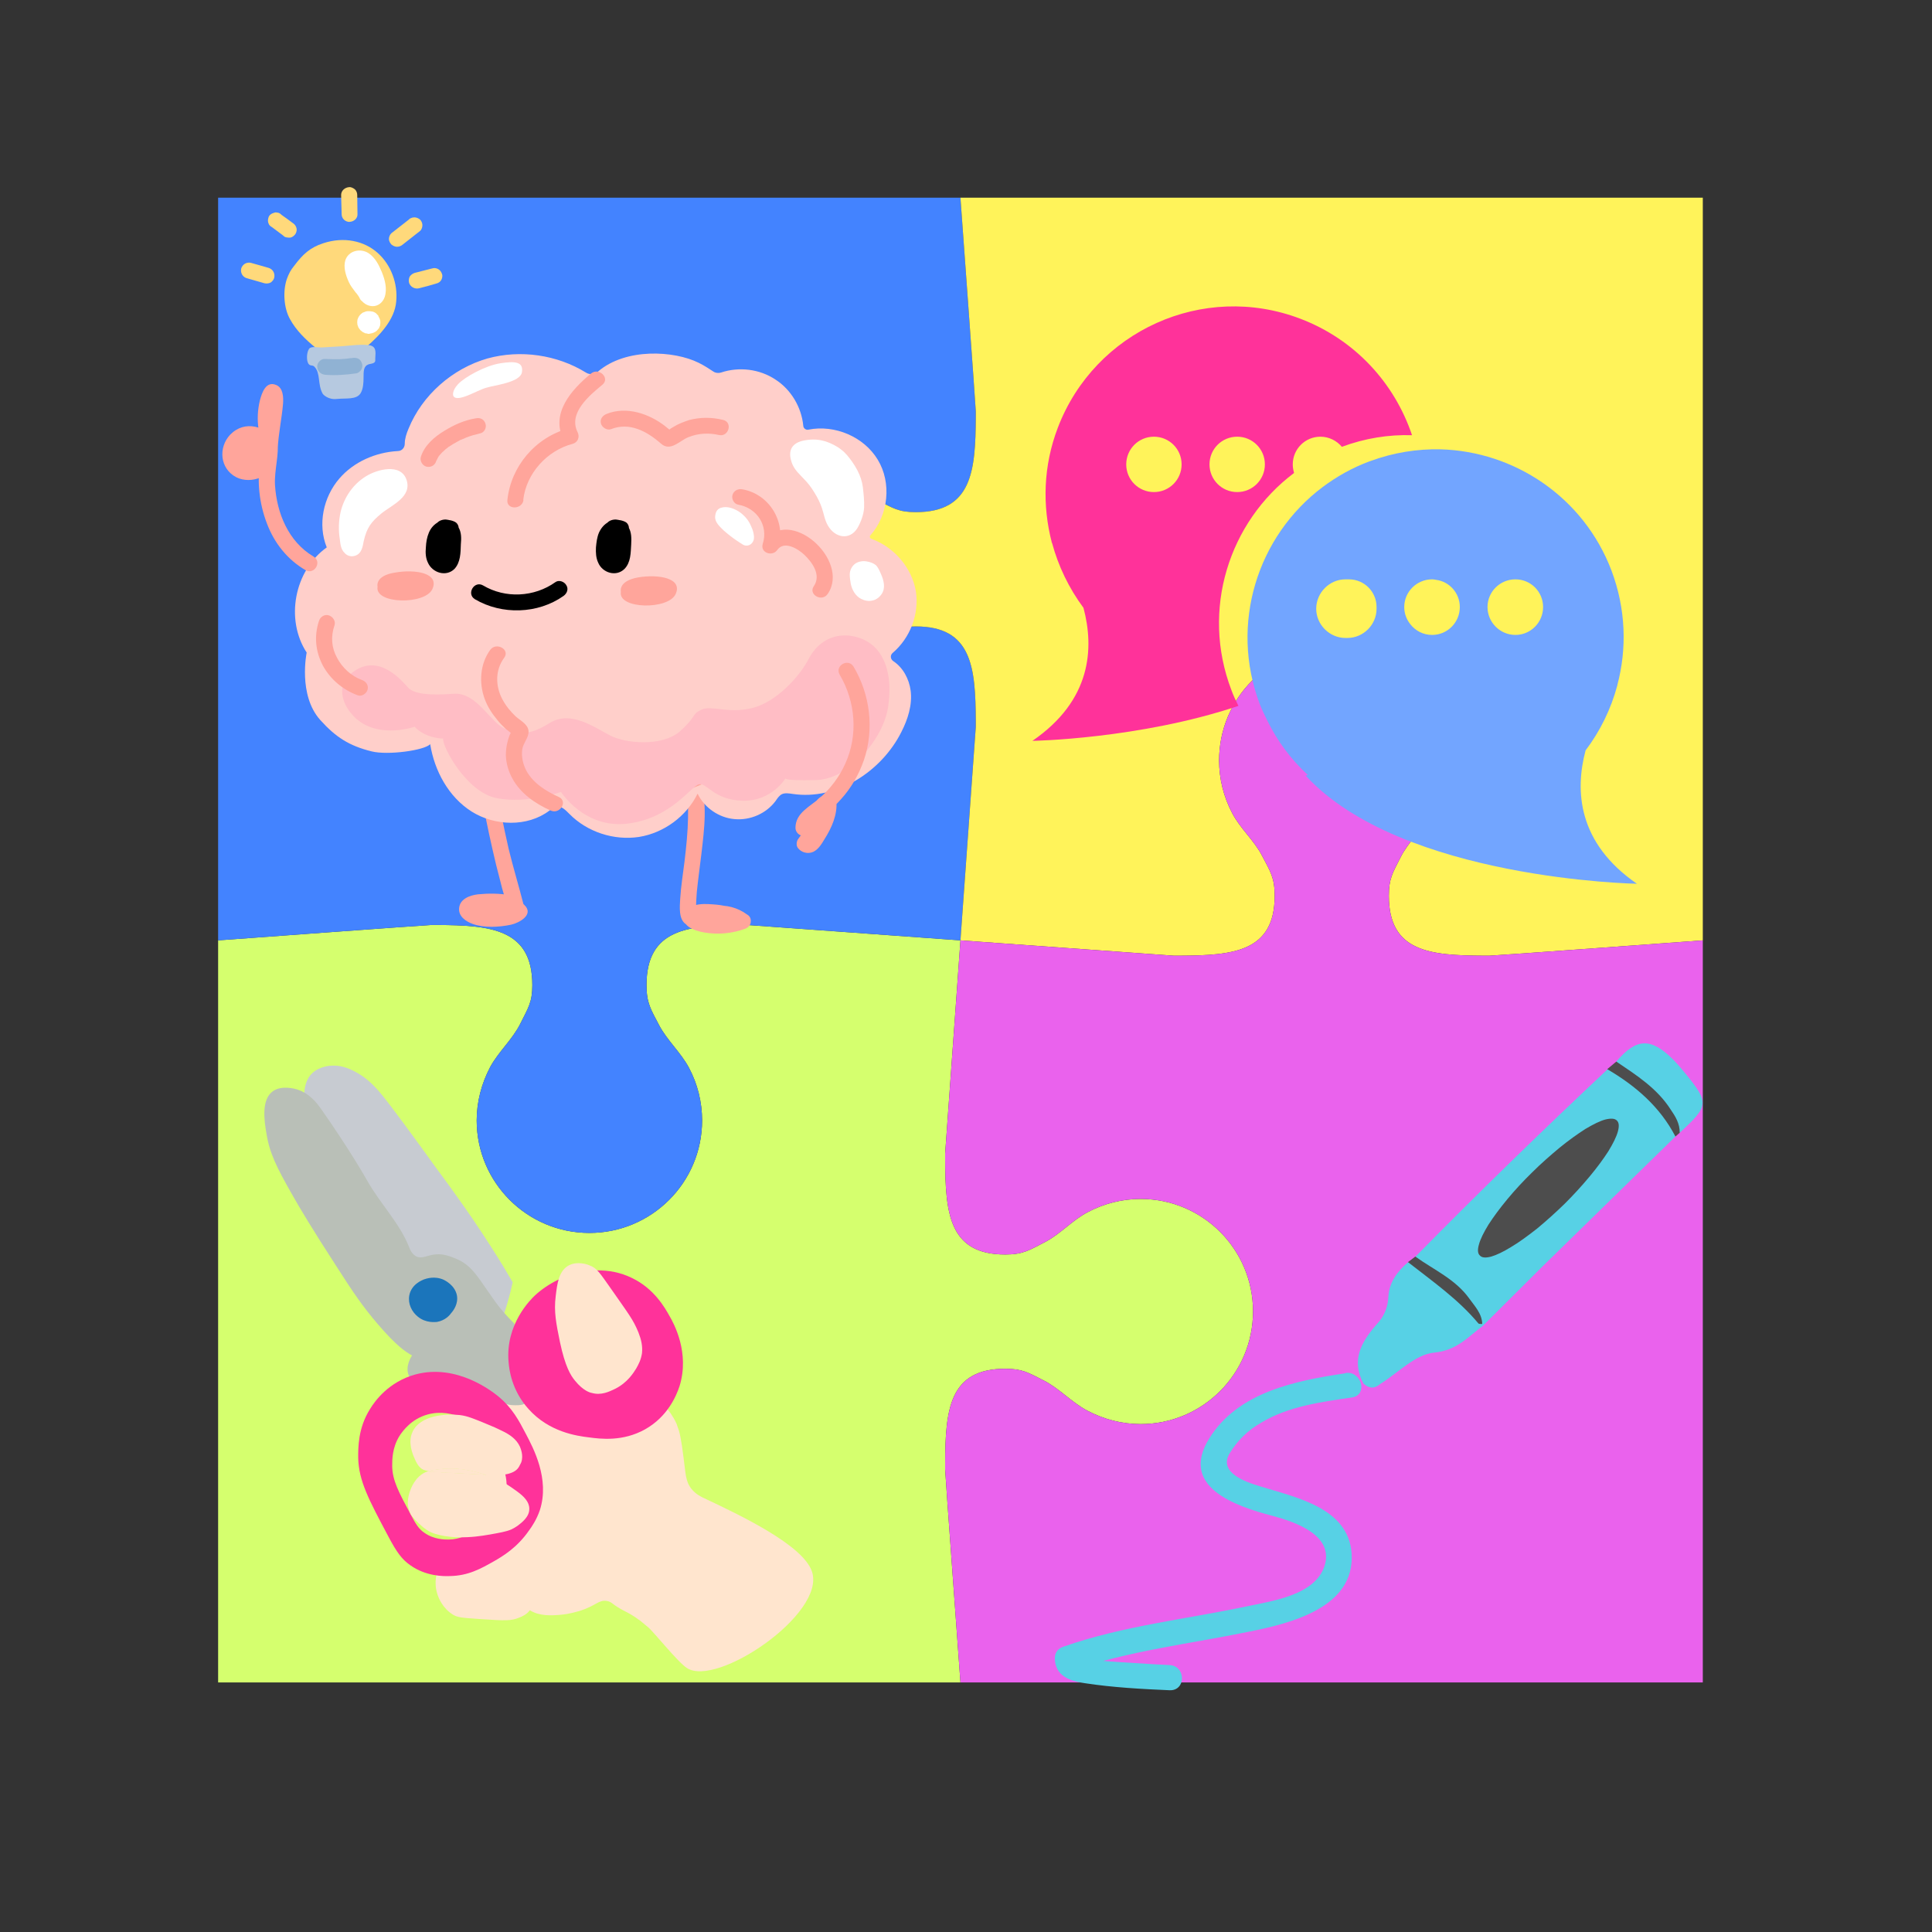 <svg version="1.0" preserveAspectRatio="xMidYMid meet" height="40" viewBox="0 0 30 30" zoomAndPan="magnify" width="40" xmlns:xlink="http://www.w3.org/1999/xlink" xmlns="http://www.w3.org/2000/svg"><rect x="0" y="0" width="30" height="30" fill="#333333" stroke="none"/><defs><clipPath id="113b476a75"><path clip-rule="nonzero" d="M 4.902 6 L 9 6 L 9 11 L 4.902 11 Z M 4.902 6"></path></clipPath><clipPath id="d2eb1ae923"><path clip-rule="nonzero" d="M 7 7 L 10.711 7 L 10.711 11.801 L 7 11.801 Z M 7 7"></path></clipPath><clipPath id="837a2fdff0"><path clip-rule="nonzero" d="M 3.387 14 L 20 14 L 20 26.297 L 3.387 26.297 Z M 3.387 14"></path></clipPath><clipPath id="f53e5f267c"><path clip-rule="nonzero" d="M 3.387 3.07 L 16 3.07 L 16 20 L 3.387 20 Z M 3.387 3.07"></path></clipPath><clipPath id="37c8a7cc5a"><path clip-rule="nonzero" d="M 10 3.07 L 26.613 3.07 L 26.613 15 L 10 15 Z M 10 3.07"></path></clipPath><clipPath id="4853687858"><path clip-rule="nonzero" d="M 14 10 L 26.613 10 L 26.613 26.297 L 14 26.297 Z M 14 10"></path></clipPath><clipPath id="dbbdcd24d8"><path clip-rule="nonzero" d="M 16.031 4.371 L 22 4.371 L 22 12 L 16.031 12 Z M 16.031 4.371"></path></clipPath><clipPath id="8dda2dda57"><path clip-rule="nonzero" d="M 19 6 L 25.465 6 L 25.465 13.805 L 19 13.805 Z M 19 6"></path></clipPath><clipPath id="3522f27d91"><path clip-rule="nonzero" d="M 7 12 L 9 12 L 9 14.516 L 7 14.516 Z M 7 12"></path></clipPath><clipPath id="4afd6452aa"><path clip-rule="nonzero" d="M 10 11 L 12 11 L 12 14.516 L 10 14.516 Z M 10 11"></path></clipPath><clipPath id="db668f7f3f"><path clip-rule="nonzero" d="M 4 5 L 14.273 5 L 14.273 14 L 4 14 Z M 4 5"></path></clipPath><clipPath id="bc452c92da"><path clip-rule="nonzero" d="M 3.387 4 L 5 4 L 5 5 L 3.387 5 Z M 3.387 4"></path></clipPath><clipPath id="71816045fa"><path clip-rule="nonzero" d="M 5 2.902 L 6 2.902 L 6 4 L 5 4 Z M 5 2.902"></path></clipPath><clipPath id="fbf2480a6e"><path clip-rule="nonzero" d="M 3.387 5 L 5 5 L 5 9 L 3.387 9 Z M 3.387 5"></path></clipPath><clipPath id="722b67965b"><path clip-rule="nonzero" d="M 6 21 L 13 21 L 13 26 L 6 26 Z M 6 21"></path></clipPath><clipPath id="ec0c8364f8"><path clip-rule="nonzero" d="M 4.621 16.102 L 14.629 21.992 L 11.316 27.621 L 1.309 21.73 Z M 4.621 16.102"></path></clipPath><clipPath id="8e836511b0"><path clip-rule="nonzero" d="M 4.621 16.102 L 14.629 21.992 L 11.316 27.621 L 1.309 21.73 Z M 4.621 16.102"></path></clipPath><clipPath id="12009ac00c"><path clip-rule="nonzero" d="M 6 20 L 9 20 L 9 22 L 6 22 Z M 6 20"></path></clipPath><clipPath id="4377b0c17a"><path clip-rule="nonzero" d="M 4.621 16.102 L 14.629 21.992 L 11.316 27.621 L 1.309 21.73 Z M 4.621 16.102"></path></clipPath><clipPath id="d6156527b2"><path clip-rule="nonzero" d="M 4.621 16.102 L 14.629 21.992 L 11.316 27.621 L 1.309 21.73 Z M 4.621 16.102"></path></clipPath><clipPath id="aec699f61f"><path clip-rule="nonzero" d="M 5 21 L 9 21 L 9 25 L 5 25 Z M 5 21"></path></clipPath><clipPath id="10d52515b8"><path clip-rule="nonzero" d="M 4.621 16.102 L 14.629 21.992 L 11.316 27.621 L 1.309 21.73 Z M 4.621 16.102"></path></clipPath><clipPath id="6516917276"><path clip-rule="nonzero" d="M 4.621 16.102 L 14.629 21.992 L 11.316 27.621 L 1.309 21.73 Z M 4.621 16.102"></path></clipPath><clipPath id="5218f0d170"><path clip-rule="nonzero" d="M 4 16 L 8 16 L 8 21 L 4 21 Z M 4 16"></path></clipPath><clipPath id="ab67e861b0"><path clip-rule="nonzero" d="M 4.621 16.102 L 14.629 21.992 L 11.316 27.621 L 1.309 21.73 Z M 4.621 16.102"></path></clipPath><clipPath id="ab59fc4177"><path clip-rule="nonzero" d="M 4.621 16.102 L 14.629 21.992 L 11.316 27.621 L 1.309 21.73 Z M 4.621 16.102"></path></clipPath><clipPath id="8687f5aae0"><path clip-rule="nonzero" d="M 4 16 L 8 16 L 8 22 L 4 22 Z M 4 16"></path></clipPath><clipPath id="4fae81b3a3"><path clip-rule="nonzero" d="M 4.621 16.102 L 14.629 21.992 L 11.316 27.621 L 1.309 21.73 Z M 4.621 16.102"></path></clipPath><clipPath id="54d4fafaed"><path clip-rule="nonzero" d="M 4.621 16.102 L 14.629 21.992 L 11.316 27.621 L 1.309 21.73 Z M 4.621 16.102"></path></clipPath><clipPath id="c72318b8af"><path clip-rule="nonzero" d="M 6 19 L 8 19 L 8 21 L 6 21 Z M 6 19"></path></clipPath><clipPath id="26896b8ea5"><path clip-rule="nonzero" d="M 4.621 16.102 L 14.629 21.992 L 11.316 27.621 L 1.309 21.73 Z M 4.621 16.102"></path></clipPath><clipPath id="066bb85f3c"><path clip-rule="nonzero" d="M 4.621 16.102 L 14.629 21.992 L 11.316 27.621 L 1.309 21.73 Z M 4.621 16.102"></path></clipPath><clipPath id="95c28206f5"><path clip-rule="nonzero" d="M 7 19 L 11 19 L 11 23 L 7 23 Z M 7 19"></path></clipPath><clipPath id="22f471489d"><path clip-rule="nonzero" d="M 4.621 16.102 L 14.629 21.992 L 11.316 27.621 L 1.309 21.73 Z M 4.621 16.102"></path></clipPath><clipPath id="ee49f28f20"><path clip-rule="nonzero" d="M 4.621 16.102 L 14.629 21.992 L 11.316 27.621 L 1.309 21.73 Z M 4.621 16.102"></path></clipPath><clipPath id="309f243674"><path clip-rule="nonzero" d="M 6 22 L 9 22 L 9 24 L 6 24 Z M 6 22"></path></clipPath><clipPath id="fc7d7ecd86"><path clip-rule="nonzero" d="M 4.621 16.102 L 14.629 21.992 L 11.316 27.621 L 1.309 21.73 Z M 4.621 16.102"></path></clipPath><clipPath id="0b14d67e24"><path clip-rule="nonzero" d="M 4.621 16.102 L 14.629 21.992 L 11.316 27.621 L 1.309 21.73 Z M 4.621 16.102"></path></clipPath><clipPath id="515c936f9e"><path clip-rule="nonzero" d="M 6 22 L 8 22 L 8 23 L 6 23 Z M 6 22"></path></clipPath><clipPath id="2dcdae7af2"><path clip-rule="nonzero" d="M 4.621 16.102 L 14.629 21.992 L 11.316 27.621 L 1.309 21.73 Z M 4.621 16.102"></path></clipPath><clipPath id="e84e59a6c7"><path clip-rule="nonzero" d="M 4.621 16.102 L 14.629 21.992 L 11.316 27.621 L 1.309 21.73 Z M 4.621 16.102"></path></clipPath><clipPath id="b8e5a35e17"><path clip-rule="nonzero" d="M 6 21 L 9 21 L 9 23 L 6 23 Z M 6 21"></path></clipPath><clipPath id="9d12a1b2c5"><path clip-rule="nonzero" d="M 4.621 16.102 L 14.629 21.992 L 11.316 27.621 L 1.309 21.73 Z M 4.621 16.102"></path></clipPath><clipPath id="2aba063307"><path clip-rule="nonzero" d="M 4.621 16.102 L 14.629 21.992 L 11.316 27.621 L 1.309 21.73 Z M 4.621 16.102"></path></clipPath><clipPath id="a2589c7d05"><path clip-rule="nonzero" d="M 6 22 L 8 22 L 8 23 L 6 23 Z M 6 22"></path></clipPath><clipPath id="3d4450d977"><path clip-rule="nonzero" d="M 4.621 16.102 L 14.629 21.992 L 11.316 27.621 L 1.309 21.73 Z M 4.621 16.102"></path></clipPath><clipPath id="d41e066dd8"><path clip-rule="nonzero" d="M 4.621 16.102 L 14.629 21.992 L 11.316 27.621 L 1.309 21.73 Z M 4.621 16.102"></path></clipPath><clipPath id="e8ded0ee51"><path clip-rule="nonzero" d="M 8 19 L 10 19 L 10 22 L 8 22 Z M 8 19"></path></clipPath><clipPath id="44d1ed38cd"><path clip-rule="nonzero" d="M 4.621 16.102 L 14.629 21.992 L 11.316 27.621 L 1.309 21.73 Z M 4.621 16.102"></path></clipPath><clipPath id="bff6c75461"><path clip-rule="nonzero" d="M 4.621 16.102 L 14.629 21.992 L 11.316 27.621 L 1.309 21.73 Z M 4.621 16.102"></path></clipPath><clipPath id="758949f240"><path clip-rule="nonzero" d="M 21 16.102 L 26.539 16.102 L 26.539 21 L 21 21 Z M 21 16.102"></path></clipPath><clipPath id="1794e8ecb8"><path clip-rule="nonzero" d="M 25 16.102 L 26.539 16.102 L 26.539 18 L 25 18 Z M 25 16.102"></path></clipPath><clipPath id="e1e9c821a2"><path clip-rule="nonzero" d="M 24 16.102 L 26.539 16.102 L 26.539 18 L 24 18 Z M 24 16.102"></path></clipPath><clipPath id="96b5cc24ac"><path clip-rule="nonzero" d="M 16.379 21 L 22 21 L 22 26.262 L 16.379 26.262 Z M 16.379 21"></path></clipPath></defs><g clip-path="url(#113b476a75)"><path fill-rule="nonzero" fill-opacity="1" d="M 6.699 7.848 C 6.699 7.691 6.824 7.566 6.98 7.566 C 7.137 7.566 7.262 7.691 7.262 7.848 C 7.262 8.004 7.137 8.129 6.98 8.129 C 6.824 8.129 6.699 8.004 6.699 7.848 Z M 6.137 8.129 C 5.98 8.129 5.855 8.004 5.855 7.848 C 5.855 7.691 5.98 7.566 6.137 7.566 C 6.289 7.566 6.418 7.691 6.418 7.848 C 6.418 8.004 6.289 8.129 6.137 8.129 Z M 7.559 7.934 C 7.551 7.906 7.543 7.879 7.543 7.848 C 7.543 7.691 7.668 7.566 7.824 7.566 C 7.914 7.566 7.988 7.609 8.043 7.672 C 8.277 7.582 8.516 7.547 8.754 7.551 C 8.578 7.027 8.18 6.582 7.621 6.371 C 6.637 5.996 5.535 6.492 5.16 7.477 C 5.012 7.863 5 8.27 5.102 8.641 L 5.098 8.641 C 5.098 8.641 5.098 8.641 5.102 8.645 C 5.164 8.883 5.273 9.105 5.422 9.301 C 5.531 9.715 5.504 10.242 4.902 10.652 C 4.902 10.652 5.988 10.637 6.992 10.301 C 6.969 10.246 6.941 10.195 6.922 10.137 C 6.613 9.324 6.895 8.434 7.559 7.934" fill="#ff329a"></path></g><g clip-path="url(#d2eb1ae923)"><path fill-rule="nonzero" fill-opacity="1" d="M 9.801 9.578 C 9.648 9.578 9.52 9.453 9.52 9.297 C 9.52 9.141 9.648 9.016 9.801 9.016 C 9.957 9.016 10.086 9.141 10.086 9.297 C 10.086 9.453 9.957 9.578 9.801 9.578 Z M 8.957 9.578 C 8.867 9.578 8.789 9.535 8.738 9.469 C 8.699 9.422 8.676 9.363 8.676 9.297 C 8.676 9.141 8.801 9.016 8.957 9.016 C 8.973 9.016 8.984 9.016 9 9.02 C 9.137 9.039 9.238 9.156 9.238 9.297 C 9.238 9.453 9.113 9.578 8.957 9.578 Z M 8.098 9.609 L 8.078 9.609 C 7.918 9.609 7.781 9.473 7.781 9.312 C 7.781 9.152 7.918 9.016 8.078 9.016 L 8.098 9.016 C 8.105 9.016 8.109 9.016 8.113 9.016 C 8.27 9.016 8.395 9.141 8.395 9.297 L 8.395 9.301 C 8.395 9.305 8.395 9.309 8.395 9.312 C 8.395 9.473 8.262 9.609 8.098 9.609 Z M 10.516 10.75 C 10.664 10.555 10.773 10.332 10.836 10.094 C 10.84 10.09 10.84 10.09 10.84 10.09 L 10.836 10.09 C 10.938 9.719 10.926 9.312 10.777 8.926 C 10.492 8.18 9.793 7.715 9.043 7.695 C 8.809 7.691 8.566 7.727 8.332 7.816 C 8.328 7.816 8.32 7.816 8.316 7.82 C 8.145 7.887 7.988 7.973 7.848 8.078 C 7.188 8.578 6.902 9.469 7.211 10.281 C 7.23 10.34 7.258 10.391 7.285 10.445 C 7.391 10.66 7.531 10.848 7.695 11 L 7.676 11.008 C 8.648 12.062 11.035 12.102 11.035 12.102 C 10.434 11.691 10.406 11.16 10.516 10.75" fill="#72a5ff"></path></g><g clip-path="url(#837a2fdff0)"><path fill-rule="nonzero" fill-opacity="1" d="M 3.387 14.602 L 3.387 26.125 L 14.914 26.125 C 14.906 26 14.676 22.875 14.676 22.816 L 14.676 22.727 C 14.68 21.891 14.738 21.254 15.609 21.254 C 15.875 21.254 15.961 21.312 16.203 21.434 C 16.449 21.559 16.637 21.773 16.879 21.902 C 17.137 22.039 17.422 22.113 17.711 22.113 C 18.676 22.113 19.457 21.332 19.457 20.363 C 19.457 19.398 18.676 18.617 17.711 18.617 C 17.426 18.617 17.145 18.688 16.895 18.82 C 16.652 18.945 16.469 19.16 16.23 19.285 C 15.98 19.414 15.887 19.48 15.609 19.48 C 14.738 19.48 14.68 18.84 14.676 18.008 C 14.676 17.977 14.676 17.945 14.676 17.914 L 14.914 14.602 L 11.602 14.363 C 11.57 14.363 11.543 14.363 11.512 14.363 C 10.676 14.367 10.039 14.426 10.039 15.297 C 10.039 15.574 10.105 15.672 10.234 15.918 C 10.359 16.156 10.57 16.34 10.699 16.582 C 10.832 16.832 10.902 17.113 10.902 17.398 C 10.902 18.363 10.117 19.145 9.152 19.145 C 8.188 19.145 7.402 18.363 7.402 17.398 C 7.402 17.109 7.477 16.824 7.613 16.566 C 7.746 16.324 7.961 16.137 8.082 15.891 C 8.203 15.648 8.266 15.562 8.266 15.297 C 8.266 14.426 7.625 14.367 6.789 14.363 L 6.699 14.363 C 6.641 14.363 3.387 14.602 3.387 14.602" fill="#d5ff6e"></path></g><g clip-path="url(#f53e5f267c)"><path fill-rule="nonzero" fill-opacity="1" d="M 3.387 3.07 L 3.387 14.602 C 3.387 14.602 6.641 14.363 6.699 14.363 L 6.789 14.363 C 7.625 14.367 8.266 14.426 8.266 15.297 C 8.266 15.562 8.203 15.648 8.082 15.891 C 7.961 16.137 7.746 16.324 7.613 16.566 C 7.477 16.824 7.402 17.109 7.402 17.398 C 7.402 18.363 8.188 19.145 9.152 19.145 C 10.117 19.145 10.902 18.363 10.902 17.398 C 10.902 17.113 10.832 16.832 10.699 16.582 C 10.57 16.34 10.359 16.156 10.234 15.918 C 10.105 15.672 10.039 15.574 10.039 15.297 C 10.039 14.426 10.676 14.367 11.512 14.363 C 11.543 14.363 11.57 14.363 11.602 14.363 L 14.914 14.602 L 15.152 11.289 C 15.152 11.258 15.152 11.23 15.152 11.199 C 15.148 10.363 15.094 9.727 14.219 9.727 C 13.941 9.727 13.848 9.793 13.602 9.922 C 13.359 10.047 13.18 10.258 12.938 10.387 C 12.684 10.52 12.402 10.59 12.121 10.59 C 11.152 10.59 10.371 9.805 10.371 8.84 C 10.371 7.875 11.152 7.09 12.121 7.09 C 12.41 7.09 12.695 7.164 12.949 7.301 C 13.195 7.434 13.379 7.648 13.629 7.77 C 13.867 7.891 13.953 7.953 14.219 7.953 C 15.094 7.953 15.148 7.312 15.152 6.477 L 15.152 6.387 C 15.152 6.328 14.914 3.074 14.914 3.074 L 14.914 3.07 L 3.387 3.07" fill="#4383ff"></path></g><g clip-path="url(#37c8a7cc5a)"><path fill-rule="nonzero" fill-opacity="1" d="M 12.121 7.09 C 11.152 7.09 10.371 7.875 10.371 8.84 C 10.371 9.805 11.152 10.59 12.121 10.59 C 12.402 10.59 12.684 10.52 12.938 10.387 C 13.18 10.258 13.359 10.047 13.602 9.922 C 13.848 9.793 13.941 9.727 14.219 9.727 C 15.094 9.727 15.148 10.363 15.152 11.199 C 15.152 11.23 15.152 11.258 15.152 11.289 L 14.914 14.602 L 18.227 14.84 C 18.258 14.84 18.289 14.84 18.316 14.84 C 19.152 14.836 19.793 14.781 19.793 13.91 C 19.793 13.629 19.727 13.535 19.598 13.289 C 19.473 13.047 19.258 12.867 19.133 12.625 C 19 12.375 18.93 12.09 18.93 11.809 C 18.93 10.84 19.711 10.059 20.676 10.059 C 21.645 10.059 22.426 10.84 22.426 11.809 C 22.426 12.098 22.352 12.383 22.215 12.637 C 22.086 12.883 21.871 13.066 21.746 13.316 C 21.625 13.555 21.566 13.641 21.566 13.91 C 21.566 14.781 22.203 14.836 23.039 14.84 L 23.129 14.84 C 23.191 14.84 26.441 14.602 26.441 14.602 L 26.441 3.07 L 14.914 3.07 L 14.914 3.074 C 14.914 3.074 15.152 6.328 15.152 6.387 L 15.152 6.477 C 15.148 7.312 15.094 7.953 14.219 7.953 C 13.953 7.953 13.867 7.891 13.629 7.77 C 13.379 7.648 13.195 7.434 12.949 7.301 C 12.695 7.164 12.41 7.09 12.121 7.09" fill="#fff35a"></path></g><g clip-path="url(#4853687858)"><path fill-rule="nonzero" fill-opacity="1" d="M 14.676 22.727 L 14.676 22.816 C 14.676 22.875 14.906 26 14.914 26.125 L 26.441 26.125 L 26.441 14.602 C 26.441 14.602 23.191 14.84 23.129 14.84 L 23.039 14.84 C 22.203 14.836 21.566 14.781 21.566 13.91 C 21.566 13.641 21.625 13.555 21.746 13.316 C 21.871 13.066 22.086 12.883 22.215 12.637 C 22.352 12.383 22.426 12.098 22.426 11.809 C 22.426 10.84 21.645 10.059 20.676 10.059 C 19.711 10.059 18.93 10.84 18.93 11.809 C 18.93 12.09 19 12.375 19.133 12.625 C 19.258 12.867 19.473 13.047 19.598 13.289 C 19.727 13.535 19.793 13.629 19.793 13.91 C 19.793 14.781 19.152 14.836 18.316 14.84 C 18.289 14.84 18.258 14.84 18.227 14.84 L 14.914 14.602 L 14.676 17.914 C 14.676 17.945 14.676 17.977 14.676 18.008 C 14.68 18.84 14.738 19.48 15.609 19.48 C 15.887 19.48 15.98 19.414 16.23 19.285 C 16.469 19.16 16.652 18.945 16.895 18.82 C 17.145 18.688 17.426 18.617 17.711 18.617 C 18.676 18.617 19.457 19.398 19.457 20.363 C 19.457 21.332 18.676 22.113 17.711 22.113 C 17.422 22.113 17.137 22.039 16.879 21.902 C 16.637 21.773 16.449 21.559 16.203 21.434 C 15.961 21.312 15.875 21.254 15.609 21.254 C 14.738 21.254 14.68 21.891 14.676 22.727" fill="#ea62ed"></path></g><g clip-path="url(#dbbdcd24d8)"><path fill-rule="nonzero" fill-opacity="1" d="M 18.781 7.211 C 18.781 6.973 18.973 6.781 19.211 6.781 C 19.449 6.781 19.641 6.973 19.641 7.211 C 19.641 7.449 19.449 7.641 19.211 7.641 C 18.973 7.641 18.781 7.449 18.781 7.211 Z M 17.918 7.641 C 17.68 7.641 17.488 7.449 17.488 7.211 C 17.488 6.973 17.68 6.781 17.918 6.781 C 18.156 6.781 18.348 6.973 18.348 7.211 C 18.348 7.449 18.156 7.641 17.918 7.641 Z M 20.094 7.344 C 20.082 7.301 20.074 7.258 20.074 7.211 C 20.074 6.973 20.266 6.781 20.504 6.781 C 20.637 6.781 20.758 6.844 20.836 6.938 C 21.195 6.805 21.562 6.746 21.926 6.758 C 21.656 5.953 21.043 5.273 20.191 4.949 C 18.684 4.375 17 5.137 16.426 6.641 C 16.199 7.234 16.184 7.852 16.332 8.422 L 16.328 8.422 C 16.328 8.422 16.332 8.426 16.336 8.43 C 16.434 8.793 16.598 9.133 16.824 9.438 C 16.992 10.066 16.949 10.875 16.031 11.504 C 16.031 11.504 17.691 11.477 19.23 10.961 C 19.191 10.883 19.152 10.801 19.121 10.715 C 18.645 9.469 19.082 8.105 20.094 7.344" fill="#ff329a"></path></g><g clip-path="url(#8dda2dda57)"><path fill-rule="nonzero" fill-opacity="1" d="M 23.531 9.859 C 23.293 9.859 23.098 9.664 23.098 9.426 C 23.098 9.188 23.293 8.996 23.531 8.996 C 23.77 8.996 23.961 9.188 23.961 9.426 C 23.961 9.664 23.77 9.859 23.531 9.859 Z M 22.238 9.859 C 22.098 9.859 21.977 9.793 21.898 9.691 C 21.84 9.617 21.805 9.527 21.805 9.426 C 21.805 9.188 22 8.996 22.238 8.996 C 22.258 8.996 22.281 9 22.301 9.004 C 22.508 9.031 22.668 9.211 22.668 9.426 C 22.668 9.664 22.477 9.859 22.238 9.859 Z M 20.922 9.906 L 20.891 9.906 C 20.645 9.906 20.438 9.699 20.438 9.453 C 20.438 9.203 20.645 8.996 20.891 8.996 L 20.922 8.996 C 20.93 8.996 20.938 8.996 20.945 8.996 C 21.184 8.996 21.375 9.188 21.375 9.426 L 21.375 9.434 C 21.375 9.438 21.375 9.445 21.375 9.453 C 21.375 9.699 21.172 9.906 20.922 9.906 Z M 24.621 11.652 C 24.848 11.352 25.016 11.008 25.113 10.645 C 25.117 10.641 25.117 10.641 25.117 10.641 L 25.113 10.641 C 25.266 10.07 25.246 9.453 25.023 8.859 C 24.59 7.719 23.516 7.008 22.367 6.977 C 22.008 6.969 21.637 7.027 21.277 7.16 C 21.27 7.164 21.262 7.164 21.254 7.168 C 20.992 7.266 20.754 7.402 20.539 7.562 C 19.523 8.324 19.09 9.691 19.562 10.934 C 19.594 11.02 19.637 11.102 19.676 11.184 C 19.836 11.512 20.051 11.797 20.309 12.035 L 20.273 12.043 C 21.762 13.66 25.418 13.723 25.418 13.723 C 24.5 13.09 24.453 12.281 24.621 11.652" fill="#72a5ff"></path></g><g clip-path="url(#3522f27d91)"><path fill-rule="nonzero" fill-opacity="1" d="M 7.449 12.211 C 7.508 12.539 7.574 12.867 7.648 13.191 C 7.684 13.352 7.723 13.512 7.766 13.672 C 7.785 13.75 7.805 13.828 7.828 13.902 C 7.84 13.945 7.852 13.988 7.863 14.031 C 7.871 14.051 7.875 14.074 7.883 14.094 C 7.887 14.129 7.891 14.133 7.895 14.109 C 7.934 14.09 7.969 14.066 8.004 14.047 L 8 14.047 L 8.086 14.082 C 8.105 14.105 8.086 14.07 8.082 14.062 C 8.078 14.039 8.066 14.016 8.055 13.996 C 8.027 13.938 7.988 13.914 7.922 13.902 C 7.762 13.871 7.586 13.871 7.422 13.887 C 7.297 13.902 7.141 13.957 7.129 14.102 C 7.117 14.23 7.234 14.309 7.344 14.348 C 7.523 14.41 7.746 14.398 7.934 14.359 C 8.059 14.332 8.301 14.203 8.141 14.051 C 8.07 13.984 7.914 14.008 7.824 14.008 C 7.715 14.008 7.605 14.004 7.496 14.004 L 7.496 14.25 C 7.68 14.25 7.867 14.258 8.051 14.258 C 8.211 14.258 8.211 14.012 8.051 14.012 C 7.867 14.012 7.68 14.004 7.496 14.004 C 7.336 14.004 7.336 14.246 7.496 14.25 C 7.68 14.254 7.867 14.254 8.051 14.258 C 8.02 14.246 7.992 14.234 7.961 14.223 C 7.941 14.199 7.945 14.137 7.953 14.113 C 7.949 14.129 7.969 14.078 7.973 14.086 C 7.973 14.09 7.945 14.098 7.953 14.098 C 7.914 14.109 7.875 14.121 7.836 14.125 C 7.75 14.141 7.66 14.145 7.574 14.141 C 7.531 14.141 7.492 14.133 7.453 14.125 C 7.434 14.121 7.414 14.109 7.398 14.105 C 7.395 14.105 7.387 14.098 7.383 14.098 L 7.371 14.09 C 7.367 14.109 7.367 14.133 7.363 14.152 C 7.367 14.152 7.43 14.133 7.438 14.133 C 7.48 14.129 7.527 14.125 7.57 14.125 C 7.609 14.125 7.645 14.125 7.684 14.125 C 7.723 14.129 7.797 14.148 7.832 14.137 L 7.852 14.137 C 7.844 14.125 7.836 14.113 7.832 14.102 C 7.832 14.102 7.836 14.113 7.84 14.117 C 7.844 14.133 7.852 14.152 7.859 14.172 C 7.879 14.219 7.902 14.262 7.949 14.281 C 8.098 14.344 8.16 14.168 8.133 14.059 C 8.059 13.766 7.969 13.473 7.898 13.18 C 7.82 12.836 7.75 12.492 7.688 12.145 C 7.66 11.988 7.422 12.055 7.449 12.211 Z M 7.449 12.211" fill="#ffa59b"></path></g><g clip-path="url(#4afd6452aa)"><path fill-rule="nonzero" fill-opacity="1" d="M 10.617 12.148 C 10.684 12.32 10.688 12.512 10.684 12.695 C 10.68 12.922 10.656 13.152 10.629 13.379 C 10.605 13.57 10.574 13.766 10.562 13.957 C 10.555 14.078 10.535 14.277 10.652 14.352 C 10.711 14.391 10.793 14.363 10.824 14.309 C 10.84 14.285 10.824 14.297 10.773 14.344 L 10.676 14.332 C 10.742 14.359 10.797 14.367 10.867 14.348 C 10.895 14.34 10.93 14.32 10.961 14.316 C 10.992 14.316 11.039 14.336 11.07 14.344 C 11.227 14.387 11.367 14.434 11.535 14.426 C 11.652 14.422 11.711 14.258 11.598 14.199 C 11.445 14.117 11.293 14.062 11.121 14.047 C 10.969 14.035 10.73 14.008 10.648 14.168 C 10.539 14.371 10.777 14.453 10.938 14.48 C 11.152 14.516 11.367 14.496 11.57 14.422 C 11.676 14.383 11.688 14.262 11.598 14.199 C 11.457 14.094 11.277 14.047 11.102 14.066 C 10.941 14.082 10.941 14.328 11.102 14.312 C 11.238 14.297 11.359 14.328 11.473 14.41 C 11.48 14.336 11.492 14.262 11.504 14.184 C 11.383 14.227 11.262 14.254 11.137 14.254 C 11.074 14.25 11.012 14.246 10.949 14.234 C 10.926 14.227 10.883 14.207 10.859 14.211 C 10.832 14.195 10.828 14.211 10.852 14.25 C 10.848 14.293 10.863 14.305 10.898 14.293 C 10.992 14.309 11.09 14.285 11.184 14.305 C 11.285 14.32 11.379 14.363 11.473 14.41 C 11.492 14.332 11.516 14.258 11.535 14.18 C 11.332 14.188 11.164 14.078 10.969 14.074 C 10.93 14.07 10.895 14.082 10.859 14.09 C 10.844 14.098 10.816 14.102 10.801 14.113 C 10.777 14.125 10.773 14.113 10.801 14.121 C 10.715 14.105 10.66 14.102 10.609 14.184 C 10.668 14.168 10.723 14.156 10.781 14.141 C 10.816 14.195 10.832 14.211 10.82 14.18 L 10.816 14.172 C 10.816 14.172 10.809 14.133 10.812 14.145 C 10.812 14.137 10.809 14.09 10.809 14.066 C 10.809 13.996 10.816 13.922 10.82 13.852 C 10.84 13.656 10.867 13.457 10.891 13.262 C 10.934 12.887 10.996 12.445 10.859 12.082 C 10.801 11.934 10.562 11.996 10.617 12.145 Z M 10.617 12.148" fill="#ffa59b"></path></g><g clip-path="url(#db668f7f3f)"><path fill-rule="nonzero" fill-opacity="1" d="M 4.973 11.18 C 5.211 11.445 5.422 11.582 5.773 11.668 C 6.023 11.73 6.594 11.652 6.68 11.555 C 6.746 11.969 6.965 12.375 7.324 12.602 C 7.684 12.828 8.188 12.844 8.527 12.59 C 8.562 12.562 8.598 12.531 8.641 12.523 C 8.719 12.512 8.785 12.582 8.844 12.641 C 9.117 12.918 9.531 13.055 9.922 12.996 C 10.309 12.934 10.66 12.676 10.832 12.324 C 10.938 12.543 11.164 12.699 11.406 12.719 C 11.648 12.742 11.898 12.633 12.043 12.438 C 12.07 12.398 12.098 12.355 12.141 12.332 C 12.191 12.309 12.254 12.32 12.309 12.328 C 12.996 12.43 13.688 11.98 13.996 11.367 C 14.098 11.168 14.168 10.945 14.141 10.727 C 14.117 10.543 14.023 10.367 13.871 10.266 C 13.824 10.234 13.82 10.172 13.863 10.137 C 14.133 9.906 14.273 9.539 14.223 9.191 C 14.164 8.82 13.887 8.496 13.531 8.367 C 13.508 8.359 13.5 8.332 13.516 8.312 C 13.797 7.996 13.848 7.496 13.629 7.137 C 13.414 6.781 12.961 6.59 12.551 6.672 C 12.512 6.68 12.473 6.648 12.473 6.609 C 12.445 6.324 12.285 6.051 12.043 5.895 C 11.797 5.73 11.477 5.691 11.195 5.785 C 11.156 5.797 11.113 5.793 11.078 5.77 C 11.023 5.734 10.93 5.672 10.848 5.633 C 10.469 5.445 9.719 5.398 9.285 5.77 C 9.234 5.812 9.156 5.824 9.098 5.785 C 8.648 5.508 8.082 5.426 7.57 5.566 C 7.023 5.723 6.555 6.137 6.344 6.656 C 6.312 6.73 6.285 6.812 6.285 6.891 C 6.285 6.953 6.238 7.004 6.176 7.004 C 5.832 7.023 5.492 7.172 5.27 7.43 C 5.02 7.719 4.93 8.145 5.074 8.5 C 4.57 8.859 4.426 9.617 4.762 10.133 C 4.762 10.133 4.625 10.793 4.973 11.18 Z M 4.973 11.18" fill="#ffcfca"></path></g><path fill-rule="nonzero" fill-opacity="1" d="M 5.863 9.109 C 5.863 9.109 5.816 8.941 6.133 8.891 C 6.453 8.836 6.824 8.898 6.715 9.145 C 6.605 9.395 5.812 9.383 5.863 9.109 Z M 5.863 9.109" fill="#ffa59b"></path><path fill-rule="nonzero" fill-opacity="1" d="M 9.641 9.188 C 9.641 9.188 9.594 9.02 9.914 8.965 C 10.23 8.914 10.602 8.977 10.492 9.223 C 10.383 9.473 9.59 9.461 9.641 9.188 Z M 9.641 9.188" fill="#ffa59b"></path><path fill-rule="nonzero" fill-opacity="1" d="M 11.461 7.836 C 11.754 7.887 11.934 8.16 11.844 8.445 C 11.801 8.586 11.996 8.648 12.07 8.539 C 12.18 8.387 12.398 8.527 12.492 8.617 C 12.617 8.738 12.754 8.93 12.637 9.102 C 12.547 9.23 12.762 9.355 12.852 9.223 C 13.211 8.703 12.258 7.84 11.855 8.414 C 11.934 8.445 12.008 8.48 12.086 8.512 C 12.211 8.109 11.949 7.672 11.527 7.598 C 11.461 7.586 11.395 7.617 11.375 7.684 C 11.355 7.742 11.395 7.824 11.461 7.836 Z M 11.461 7.836" fill="#ffa59b"></path><path fill-rule="nonzero" fill-opacity="1" d="M 10.379 11.77 C 10.363 11.766 10.348 11.762 10.332 11.762 C 10.176 11.734 10.117 11.938 10.27 11.996 C 10.777 12.195 11.391 12.062 11.777 11.684 C 11.891 11.57 11.715 11.398 11.602 11.508 C 11.27 11.832 10.766 11.926 10.332 11.762 C 10.312 11.84 10.289 11.918 10.27 11.996 C 10.281 12 10.297 12.004 10.312 12.004 C 10.379 12.016 10.449 11.988 10.469 11.918 C 10.484 11.859 10.445 11.777 10.379 11.77 Z M 10.379 11.77" fill="#ffa59b"></path><path fill-rule="nonzero" fill-opacity="1" d="M 6.773 7.16 C 6.777 7.156 6.781 7.137 6.781 7.137 C 6.777 7.152 6.773 7.156 6.781 7.145 L 6.785 7.137 C 6.793 7.121 6.801 7.105 6.809 7.09 C 6.816 7.082 6.82 7.078 6.824 7.07 C 6.844 7.043 6.809 7.09 6.828 7.066 C 6.844 7.051 6.855 7.035 6.867 7.023 C 6.883 7.012 6.898 6.996 6.91 6.984 C 6.918 6.977 6.926 6.969 6.934 6.965 C 6.938 6.961 6.961 6.945 6.945 6.953 C 6.934 6.965 6.961 6.945 6.961 6.941 C 6.973 6.938 6.98 6.93 6.988 6.926 C 7.008 6.914 7.023 6.902 7.043 6.891 C 7.078 6.871 7.113 6.852 7.148 6.832 C 7.168 6.824 7.188 6.816 7.207 6.809 C 7.211 6.805 7.242 6.793 7.215 6.805 C 7.223 6.801 7.234 6.797 7.242 6.793 C 7.312 6.766 7.383 6.746 7.453 6.73 C 7.52 6.719 7.559 6.641 7.539 6.582 C 7.52 6.512 7.457 6.48 7.387 6.496 C 7.215 6.523 7.047 6.598 6.898 6.691 C 6.742 6.785 6.59 6.918 6.535 7.094 C 6.516 7.156 6.559 7.23 6.621 7.246 C 6.688 7.262 6.754 7.227 6.773 7.16 Z M 6.773 7.16" fill="#ffa59b"></path><path fill-rule="nonzero" fill-opacity="1" d="M 7.375 9.305 C 7.793 9.551 8.352 9.535 8.75 9.254 C 8.805 9.215 8.832 9.145 8.793 9.086 C 8.762 9.031 8.68 9 8.625 9.039 C 8.297 9.273 7.848 9.297 7.5 9.09 C 7.363 9.012 7.238 9.223 7.375 9.305 Z M 7.375 9.305" fill="#000000"></path><path fill-rule="nonzero" fill-opacity="1" d="M 7 8.207 C 6.93 8.172 6.84 8.211 6.797 8.277 C 6.754 8.34 6.742 8.422 6.738 8.5 C 6.73 8.562 6.73 8.629 6.758 8.688 C 6.785 8.746 6.848 8.793 6.91 8.777 C 7 8.758 7.023 8.645 7.027 8.555 C 7.031 8.508 7.031 8.465 7.035 8.418 C 7.039 8.367 7.039 8.309 7.016 8.262 C 6.992 8.211 6.934 8.176 6.883 8.195" fill="#000000"></path><path fill-rule="nonzero" fill-opacity="1" d="M 7.062 8.102 C 6.98 8.062 6.895 8.066 6.812 8.105 C 6.742 8.137 6.688 8.203 6.66 8.27 C 6.629 8.344 6.617 8.418 6.613 8.5 C 6.605 8.582 6.609 8.664 6.645 8.738 C 6.715 8.895 6.926 8.961 7.055 8.836 C 7.152 8.734 7.152 8.582 7.156 8.453 C 7.164 8.363 7.168 8.266 7.117 8.184 C 7.062 8.098 6.953 8.043 6.852 8.078 C 6.789 8.098 6.742 8.16 6.762 8.227 C 6.781 8.289 6.852 8.336 6.918 8.312 C 6.926 8.309 6.93 8.312 6.906 8.312 C 6.914 8.312 6.922 8.312 6.906 8.312 C 6.887 8.305 6.902 8.312 6.91 8.312 C 6.922 8.312 6.898 8.309 6.898 8.309 C 6.898 8.309 6.91 8.312 6.91 8.316 L 6.906 8.312 C 6.898 8.305 6.898 8.305 6.906 8.312 C 6.906 8.316 6.91 8.324 6.906 8.312 C 6.898 8.293 6.91 8.32 6.91 8.32 C 6.91 8.32 6.902 8.297 6.906 8.32 C 6.91 8.324 6.91 8.332 6.91 8.336 C 6.918 8.352 6.91 8.316 6.91 8.332 C 6.91 8.336 6.914 8.344 6.914 8.348 C 6.914 8.375 6.914 8.402 6.91 8.43 C 6.906 8.48 6.906 8.535 6.902 8.586 C 6.902 8.59 6.902 8.594 6.898 8.598 C 6.898 8.613 6.906 8.57 6.902 8.586 C 6.898 8.594 6.898 8.605 6.895 8.613 C 6.895 8.621 6.891 8.629 6.891 8.641 C 6.887 8.641 6.887 8.645 6.887 8.648 C 6.879 8.672 6.895 8.633 6.887 8.645 C 6.887 8.648 6.875 8.66 6.875 8.664 C 6.875 8.652 6.895 8.645 6.883 8.656 C 6.879 8.66 6.871 8.664 6.871 8.668 C 6.871 8.668 6.895 8.648 6.883 8.656 C 6.879 8.66 6.867 8.664 6.883 8.66 C 6.906 8.652 6.887 8.656 6.887 8.656 C 6.859 8.656 6.906 8.66 6.891 8.66 C 6.887 8.656 6.867 8.656 6.887 8.66 C 6.906 8.66 6.891 8.656 6.887 8.656 C 6.871 8.656 6.887 8.645 6.895 8.66 C 6.895 8.66 6.883 8.656 6.883 8.656 C 6.867 8.648 6.898 8.672 6.887 8.66 C 6.887 8.656 6.883 8.652 6.879 8.648 C 6.859 8.633 6.879 8.656 6.883 8.656 C 6.875 8.652 6.871 8.641 6.871 8.637 C 6.867 8.637 6.863 8.629 6.863 8.625 L 6.867 8.637 C 6.867 8.633 6.867 8.629 6.867 8.629 C 6.863 8.621 6.863 8.613 6.859 8.609 C 6.859 8.605 6.855 8.59 6.859 8.605 C 6.863 8.621 6.859 8.598 6.859 8.594 C 6.859 8.59 6.859 8.586 6.859 8.578 C 6.859 8.566 6.859 8.555 6.859 8.539 C 6.859 8.516 6.863 8.488 6.863 8.465 C 6.863 8.461 6.867 8.453 6.867 8.449 C 6.867 8.426 6.867 8.449 6.867 8.453 C 6.867 8.441 6.871 8.426 6.871 8.414 C 6.875 8.402 6.879 8.387 6.883 8.375 C 6.887 8.371 6.887 8.363 6.891 8.359 C 6.875 8.379 6.887 8.367 6.891 8.359 C 6.895 8.355 6.898 8.352 6.898 8.348 C 6.914 8.32 6.887 8.355 6.898 8.348 C 6.902 8.344 6.906 8.34 6.91 8.336 C 6.918 8.324 6.926 8.328 6.906 8.336 C 6.914 8.332 6.926 8.324 6.934 8.32 C 6.945 8.312 6.938 8.324 6.926 8.32 C 6.93 8.32 6.938 8.316 6.941 8.316 C 6.965 8.312 6.934 8.32 6.934 8.316 C 6.934 8.32 6.949 8.316 6.953 8.316 C 6.965 8.316 6.941 8.316 6.938 8.316 C 6.941 8.316 6.945 8.316 6.949 8.32 C 6.957 8.32 6.953 8.32 6.938 8.312 C 6.996 8.34 7.074 8.332 7.109 8.27 C 7.137 8.215 7.125 8.133 7.062 8.102 Z M 7.062 8.102" fill="#000000"></path><path fill-rule="nonzero" fill-opacity="1" d="M 9.645 8.207 C 9.574 8.172 9.484 8.211 9.438 8.277 C 9.395 8.34 9.383 8.422 9.379 8.5 C 9.375 8.562 9.371 8.629 9.398 8.688 C 9.426 8.746 9.492 8.793 9.555 8.777 C 9.645 8.758 9.664 8.645 9.672 8.555 C 9.672 8.508 9.676 8.465 9.676 8.418 C 9.68 8.367 9.684 8.309 9.66 8.262 C 9.637 8.211 9.574 8.176 9.523 8.195" fill="#000000"></path><path fill-rule="nonzero" fill-opacity="1" d="M 9.707 8.102 C 9.621 8.062 9.539 8.066 9.453 8.105 C 9.383 8.137 9.332 8.203 9.301 8.27 C 9.27 8.344 9.262 8.418 9.254 8.5 C 9.25 8.582 9.254 8.664 9.289 8.738 C 9.355 8.895 9.566 8.961 9.695 8.836 C 9.797 8.734 9.793 8.582 9.801 8.453 C 9.805 8.363 9.809 8.266 9.758 8.184 C 9.703 8.098 9.594 8.043 9.492 8.078 C 9.43 8.098 9.383 8.16 9.406 8.227 C 9.426 8.289 9.492 8.336 9.559 8.312 C 9.57 8.309 9.574 8.312 9.547 8.312 C 9.555 8.312 9.562 8.312 9.547 8.312 C 9.527 8.305 9.547 8.312 9.551 8.312 C 9.562 8.312 9.539 8.309 9.539 8.309 C 9.539 8.309 9.555 8.312 9.555 8.316 L 9.547 8.312 C 9.539 8.305 9.539 8.305 9.547 8.312 C 9.551 8.316 9.551 8.324 9.547 8.312 C 9.543 8.293 9.551 8.32 9.551 8.32 C 9.551 8.32 9.543 8.297 9.551 8.32 C 9.551 8.324 9.551 8.332 9.555 8.336 C 9.559 8.352 9.555 8.316 9.555 8.332 C 9.555 8.336 9.555 8.344 9.555 8.348 C 9.555 8.375 9.555 8.402 9.551 8.43 C 9.551 8.48 9.551 8.535 9.543 8.586 C 9.543 8.59 9.543 8.594 9.543 8.598 C 9.543 8.613 9.547 8.57 9.543 8.586 C 9.543 8.594 9.539 8.605 9.539 8.613 C 9.535 8.621 9.535 8.629 9.531 8.641 C 9.531 8.641 9.527 8.645 9.527 8.648 C 9.52 8.672 9.539 8.633 9.531 8.645 C 9.527 8.648 9.516 8.66 9.516 8.664 C 9.516 8.652 9.535 8.645 9.523 8.656 C 9.523 8.66 9.516 8.664 9.516 8.668 C 9.516 8.668 9.535 8.648 9.527 8.656 C 9.52 8.66 9.508 8.664 9.527 8.66 C 9.547 8.652 9.531 8.656 9.527 8.656 C 9.504 8.656 9.551 8.66 9.531 8.66 C 9.527 8.656 9.508 8.656 9.527 8.66 C 9.547 8.66 9.531 8.656 9.531 8.656 C 9.512 8.656 9.531 8.645 9.535 8.66 C 9.535 8.66 9.527 8.656 9.523 8.656 C 9.512 8.648 9.539 8.672 9.531 8.66 C 9.527 8.656 9.523 8.652 9.52 8.648 C 9.504 8.633 9.523 8.656 9.523 8.656 C 9.52 8.652 9.516 8.641 9.512 8.637 C 9.512 8.637 9.504 8.629 9.504 8.625 L 9.512 8.637 L 9.508 8.629 C 9.508 8.621 9.504 8.613 9.504 8.609 C 9.504 8.605 9.5 8.59 9.5 8.605 C 9.504 8.621 9.5 8.598 9.5 8.594 C 9.5 8.59 9.5 8.586 9.5 8.578 C 9.5 8.566 9.5 8.555 9.5 8.539 C 9.504 8.516 9.504 8.488 9.508 8.465 C 9.508 8.461 9.508 8.453 9.508 8.449 C 9.512 8.426 9.508 8.449 9.508 8.453 C 9.508 8.441 9.512 8.426 9.516 8.414 C 9.52 8.402 9.523 8.387 9.527 8.375 C 9.527 8.371 9.527 8.363 9.531 8.359 C 9.516 8.379 9.527 8.367 9.535 8.359 C 9.535 8.355 9.539 8.352 9.539 8.348 C 9.555 8.32 9.531 8.355 9.539 8.348 C 9.543 8.344 9.547 8.34 9.551 8.336 C 9.559 8.324 9.566 8.328 9.547 8.336 C 9.555 8.332 9.566 8.324 9.574 8.32 C 9.59 8.312 9.578 8.324 9.566 8.32 C 9.57 8.32 9.582 8.316 9.582 8.316 C 9.605 8.312 9.574 8.32 9.574 8.316 C 9.574 8.32 9.594 8.316 9.594 8.316 C 9.605 8.316 9.582 8.316 9.578 8.316 C 9.582 8.316 9.586 8.316 9.59 8.32 C 9.602 8.32 9.598 8.32 9.582 8.312 C 9.641 8.34 9.719 8.332 9.75 8.27 C 9.781 8.215 9.77 8.133 9.707 8.102 Z M 9.707 8.102" fill="#000000"></path><path fill-rule="nonzero" fill-opacity="1" d="M 8.125 7.762 C 8.172 7.352 8.492 6.996 8.895 6.891 C 8.977 6.867 9.004 6.781 8.969 6.711 C 8.82 6.414 9.152 6.141 9.355 5.973 C 9.477 5.871 9.301 5.699 9.176 5.801 C 8.871 6.055 8.547 6.414 8.75 6.832 C 8.777 6.773 8.801 6.715 8.828 6.652 C 8.312 6.793 7.934 7.242 7.879 7.762 C 7.859 7.918 8.109 7.918 8.129 7.762 Z M 8.125 7.762" fill="#ffa59b"></path><path fill-rule="nonzero" fill-opacity="1" d="M 11.227 6.52 C 11.051 6.477 10.871 6.477 10.699 6.523 C 10.617 6.551 10.531 6.582 10.457 6.629 C 10.441 6.641 10.414 6.652 10.402 6.664 C 10.395 6.672 10.387 6.676 10.379 6.68 L 10.43 6.707 C 10.434 6.699 10.336 6.625 10.328 6.617 C 10.078 6.422 9.727 6.305 9.422 6.426 C 9.355 6.453 9.312 6.508 9.332 6.578 C 9.348 6.637 9.426 6.688 9.488 6.664 C 9.773 6.551 10.043 6.695 10.262 6.887 C 10.41 7.02 10.551 6.844 10.688 6.789 C 10.84 6.727 11.004 6.719 11.16 6.754 C 11.316 6.793 11.383 6.555 11.227 6.52 Z M 11.227 6.52" fill="#ffa59b"></path><path fill-rule="nonzero" fill-opacity="1" d="M 10.098 12.258 C 10.547 12.406 10.98 12.16 11.344 11.93 C 11.477 11.844 11.352 11.629 11.219 11.715 C 10.91 11.914 10.547 12.145 10.164 12.02 C 10.012 11.969 9.945 12.207 10.098 12.258 Z M 10.098 12.258" fill="#ffa59b"></path><path fill-rule="nonzero" fill-opacity="1" d="M 5.688 5.387 C 5.902 5.203 6.129 4.961 6.152 4.684 C 6.18 4.406 6.074 4.113 5.863 3.926 C 5.652 3.738 5.336 3.672 5.02 3.777 C 4.812 3.844 4.699 3.953 4.57 4.125 C 4.512 4.195 4.484 4.25 4.453 4.336 C 4.391 4.52 4.406 4.785 4.504 4.957 C 4.598 5.129 4.742 5.27 4.895 5.395 C 4.895 5.395 4.988 5.543 5.297 5.52 C 5.609 5.496 5.688 5.387 5.688 5.387 Z M 5.688 5.387" fill="#ffd97b"></path><path fill-rule="nonzero" fill-opacity="1" d="M 5.797 4.844 C 5.785 4.84 5.777 4.836 5.77 4.836 C 5.754 4.832 5.742 4.832 5.727 4.832 C 5.723 4.832 5.723 4.832 5.719 4.832 C 5.707 4.832 5.695 4.832 5.684 4.836 C 5.68 4.836 5.676 4.836 5.672 4.84 C 5.66 4.844 5.648 4.848 5.641 4.852 C 5.637 4.852 5.637 4.852 5.633 4.855 C 5.625 4.859 5.613 4.871 5.602 4.879 C 5.602 4.879 5.598 4.883 5.594 4.887 C 5.586 4.895 5.578 4.906 5.57 4.918 C 5.57 4.918 5.57 4.918 5.57 4.922 C 5.562 4.93 5.559 4.941 5.555 4.953 C 5.555 4.957 5.551 4.961 5.551 4.961 C 5.551 4.973 5.547 4.988 5.547 5 C 5.547 5 5.547 5.004 5.547 5.004 C 5.547 5.008 5.547 5.008 5.547 5.008 C 5.547 5.02 5.551 5.035 5.551 5.043 C 5.551 5.047 5.551 5.051 5.555 5.055 C 5.559 5.066 5.562 5.078 5.566 5.086 C 5.566 5.09 5.57 5.09 5.57 5.09 C 5.574 5.098 5.578 5.105 5.586 5.113 C 5.59 5.117 5.594 5.125 5.602 5.133 C 5.602 5.133 5.602 5.133 5.605 5.133 C 5.613 5.141 5.621 5.148 5.633 5.156 C 5.637 5.156 5.637 5.16 5.641 5.16 C 5.652 5.164 5.664 5.172 5.672 5.176 C 5.676 5.176 5.676 5.176 5.68 5.176 C 5.68 5.176 5.684 5.176 5.684 5.176 C 5.695 5.18 5.707 5.18 5.719 5.184 C 5.723 5.184 5.727 5.184 5.73 5.184 C 5.742 5.18 5.754 5.18 5.766 5.176 C 5.77 5.176 5.77 5.176 5.773 5.176 C 5.773 5.176 5.777 5.176 5.781 5.172 C 5.797 5.168 5.809 5.164 5.82 5.156 C 5.832 5.152 5.844 5.141 5.852 5.133 C 5.855 5.133 5.859 5.129 5.859 5.125 C 5.867 5.117 5.875 5.109 5.883 5.098 C 5.883 5.098 5.883 5.094 5.887 5.094 C 5.887 5.094 5.887 5.09 5.887 5.09 C 5.891 5.078 5.898 5.066 5.902 5.055 C 5.902 5.055 5.902 5.051 5.902 5.051 C 5.902 5.043 5.906 5.027 5.906 5.016 C 5.906 5.016 5.906 5.016 5.906 5.012 C 5.906 5.012 5.906 5.008 5.906 5.008 C 5.906 4.996 5.906 4.98 5.902 4.969 C 5.902 4.965 5.898 4.961 5.898 4.957 C 5.895 4.945 5.887 4.93 5.879 4.918 C 5.879 4.914 5.875 4.91 5.875 4.906 C 5.875 4.906 5.875 4.906 5.875 4.902 C 5.867 4.895 5.859 4.887 5.852 4.879 C 5.848 4.871 5.844 4.871 5.836 4.863 C 5.84 4.867 5.828 4.855 5.824 4.855 L 5.82 4.852 C 5.812 4.848 5.801 4.844 5.793 4.84 C 5.781 4.836 5.766 4.836 5.754 4.836 C 5.75 4.836 5.738 4.836 5.738 4.84 C 5.715 4.84 5.723 4.84 5.703 4.848 C 5.695 4.852 5.691 4.852 5.684 4.855 C 5.672 4.863 5.66 4.871 5.652 4.883 C 5.641 4.891 5.633 4.902 5.625 4.914 C 5.621 4.918 5.621 4.922 5.617 4.926 C 5.609 4.941 5.605 4.957 5.602 4.973 C 5.598 4.988 5.602 5.008 5.605 5.023 C 5.609 5.039 5.617 5.051 5.629 5.062 C 5.637 5.078 5.648 5.086 5.664 5.098 L 5.691 5.109 C 5.715 5.113 5.738 5.113 5.758 5.109 C 5.77 5.105 5.777 5.102 5.789 5.098 C 5.809 5.086 5.82 5.07 5.832 5.051 C 5.836 5.047 5.84 5.043 5.844 5.035 C 5.836 5.043 5.828 5.055 5.824 5.062 C 5.828 5.059 5.832 5.055 5.836 5.051 C 5.828 5.055 5.82 5.062 5.809 5.07 C 5.812 5.066 5.812 5.066 5.816 5.066 L 5.785 5.078 L 5.754 5.082 C 5.754 5.082 5.754 5.082 5.758 5.082 L 5.723 5.078 C 5.723 5.078 5.723 5.078 5.727 5.078 C 5.715 5.074 5.707 5.07 5.695 5.066 C 5.695 5.066 5.695 5.066 5.699 5.066 L 5.672 5.047 C 5.676 5.051 5.676 5.051 5.676 5.051 C 5.668 5.043 5.664 5.035 5.656 5.027 C 5.66 5.031 5.664 5.039 5.668 5.047 L 5.656 5.02 C 5.656 5.023 5.66 5.031 5.66 5.039 L 5.656 5.004 C 5.656 5.008 5.656 5.012 5.656 5.016 L 5.66 4.984 C 5.66 4.988 5.66 4.992 5.66 4.992 C 5.664 4.984 5.668 4.973 5.672 4.965 C 5.672 4.969 5.668 4.973 5.664 4.973 L 5.684 4.949 C 5.684 4.953 5.68 4.957 5.676 4.961 L 5.699 4.941 C 5.695 4.941 5.691 4.945 5.688 4.949 L 5.719 4.934 C 5.711 4.938 5.707 4.938 5.699 4.941 L 5.734 4.934 C 5.73 4.938 5.723 4.938 5.719 4.934 C 5.73 4.938 5.742 4.938 5.754 4.941 C 5.746 4.938 5.742 4.938 5.738 4.938 L 5.77 4.949 C 5.766 4.945 5.762 4.945 5.758 4.941 C 5.766 4.949 5.773 4.953 5.781 4.961 C 5.777 4.957 5.773 4.953 5.77 4.949 L 5.789 4.977 C 5.785 4.973 5.785 4.969 5.781 4.961 C 5.785 4.973 5.793 4.98 5.797 4.992 C 5.793 4.988 5.793 4.984 5.793 4.98 C 5.793 4.988 5.793 5 5.797 5.012 C 5.797 5.008 5.797 5.004 5.797 4.996 L 5.793 5.031 C 5.793 5.027 5.793 5.023 5.793 5.02 L 5.781 5.047 C 5.785 5.043 5.785 5.039 5.789 5.035 C 5.781 5.043 5.777 5.051 5.77 5.062 C 5.773 5.055 5.777 5.055 5.781 5.051 L 5.754 5.07 C 5.758 5.066 5.762 5.066 5.766 5.062 C 5.758 5.066 5.746 5.07 5.734 5.074 C 5.742 5.074 5.746 5.074 5.75 5.07 L 5.715 5.078 C 5.723 5.074 5.727 5.074 5.73 5.078 L 5.699 5.07 C 5.707 5.074 5.719 5.078 5.727 5.078 C 5.746 5.086 5.762 5.086 5.777 5.082 C 5.793 5.082 5.809 5.074 5.824 5.066 C 5.84 5.059 5.852 5.047 5.859 5.035 C 5.871 5.023 5.879 5.008 5.883 4.992 L 5.887 4.961 C 5.887 4.938 5.879 4.918 5.871 4.898 L 5.848 4.875 C 5.836 4.859 5.816 4.848 5.793 4.844 Z M 5.797 4.844" fill="#ffffff"></path><path fill-rule="nonzero" fill-opacity="1" d="M 5.809 4.258 C 5.781 4.191 5.75 4.125 5.699 4.074 C 5.676 4.047 5.645 4.023 5.605 4.016 C 5.57 4.008 5.531 4.016 5.504 4.039 C 5.473 4.074 5.473 4.121 5.48 4.164 C 5.492 4.25 5.523 4.336 5.574 4.406 C 5.613 4.465 5.668 4.516 5.695 4.578 L 5.695 4.57 C 5.711 4.594 5.73 4.613 5.754 4.625 C 5.781 4.637 5.812 4.633 5.832 4.613 C 5.844 4.602 5.852 4.582 5.855 4.566 C 5.883 4.465 5.848 4.355 5.809 4.258 Z M 5.809 4.258" fill="#ffffff"></path><path fill-rule="nonzero" fill-opacity="1" d="M 5.93 4.227 C 5.883 4.113 5.828 4.004 5.727 3.934 C 5.598 3.848 5.414 3.891 5.363 4.039 C 5.328 4.152 5.371 4.281 5.418 4.383 C 5.441 4.434 5.477 4.48 5.512 4.527 C 5.52 4.539 5.531 4.551 5.539 4.559 C 5.555 4.582 5.527 4.547 5.547 4.57 C 5.562 4.59 5.578 4.613 5.59 4.641 C 5.613 4.688 5.68 4.711 5.73 4.695 C 5.777 4.68 5.828 4.633 5.82 4.578 L 5.82 4.57 C 5.742 4.59 5.664 4.609 5.59 4.633 C 5.629 4.699 5.695 4.75 5.781 4.754 C 5.871 4.758 5.945 4.695 5.973 4.613 C 6.016 4.484 5.977 4.344 5.93 4.227 C 5.906 4.164 5.844 4.117 5.773 4.141 C 5.719 4.156 5.66 4.227 5.688 4.289 C 5.703 4.328 5.719 4.367 5.727 4.406 C 5.734 4.422 5.738 4.441 5.738 4.461 C 5.734 4.43 5.738 4.465 5.738 4.469 C 5.742 4.48 5.742 4.488 5.742 4.496 C 5.742 4.508 5.738 4.516 5.738 4.523 C 5.742 4.508 5.738 4.52 5.738 4.527 C 5.734 4.535 5.734 4.547 5.73 4.551 C 5.73 4.543 5.734 4.535 5.742 4.531 C 5.746 4.523 5.75 4.52 5.758 4.516 C 5.762 4.512 5.793 4.508 5.785 4.508 C 5.773 4.508 5.805 4.512 5.809 4.516 C 5.789 4.504 5.82 4.531 5.805 4.512 C 5.816 4.527 5.812 4.52 5.805 4.508 C 5.777 4.461 5.715 4.434 5.664 4.449 C 5.613 4.465 5.566 4.516 5.57 4.57 L 5.57 4.578 C 5.648 4.559 5.727 4.535 5.805 4.516 C 5.785 4.473 5.754 4.438 5.727 4.398 C 5.719 4.391 5.715 4.387 5.707 4.379 C 5.703 4.371 5.688 4.352 5.703 4.371 C 5.688 4.355 5.676 4.336 5.664 4.32 C 5.656 4.305 5.645 4.285 5.637 4.27 C 5.633 4.258 5.629 4.25 5.637 4.266 C 5.633 4.254 5.629 4.246 5.625 4.234 C 5.617 4.215 5.613 4.195 5.605 4.176 C 5.605 4.164 5.605 4.156 5.602 4.148 C 5.602 4.141 5.602 4.141 5.602 4.156 C 5.602 4.152 5.602 4.148 5.602 4.145 C 5.602 4.137 5.602 4.129 5.602 4.121 C 5.598 4.09 5.602 4.148 5.602 4.117 C 5.605 4.109 5.605 4.109 5.602 4.117 C 5.598 4.125 5.598 4.125 5.602 4.117 C 5.598 4.121 5.574 4.137 5.586 4.133 C 5.594 4.129 5.59 4.129 5.578 4.137 C 5.586 4.133 5.59 4.133 5.578 4.133 C 5.559 4.141 5.586 4.133 5.59 4.137 C 5.57 4.133 5.57 4.133 5.582 4.137 L 5.574 4.133 C 5.582 4.137 5.59 4.141 5.598 4.148 C 5.582 4.137 5.598 4.145 5.605 4.152 C 5.609 4.16 5.617 4.164 5.621 4.172 C 5.625 4.176 5.629 4.18 5.633 4.184 C 5.625 4.172 5.621 4.172 5.629 4.18 C 5.633 4.188 5.637 4.191 5.641 4.199 C 5.652 4.219 5.664 4.234 5.672 4.254 C 5.676 4.262 5.68 4.273 5.684 4.281 C 5.695 4.305 5.676 4.262 5.688 4.289 C 5.711 4.352 5.773 4.398 5.84 4.375 C 5.898 4.359 5.953 4.289 5.93 4.227 Z M 5.93 4.227" fill="#ffffff"></path><g clip-path="url(#bc452c92da)"><path fill-rule="nonzero" fill-opacity="1" d="M 3.832 4.32 C 3.926 4.348 4.016 4.371 4.105 4.398 C 4.137 4.406 4.176 4.402 4.203 4.387 C 4.227 4.371 4.254 4.34 4.258 4.312 C 4.273 4.246 4.238 4.18 4.172 4.16 C 4.082 4.133 3.992 4.109 3.898 4.082 C 3.871 4.074 3.832 4.078 3.805 4.094 C 3.777 4.109 3.754 4.141 3.746 4.168 C 3.73 4.234 3.766 4.301 3.832 4.32 Z M 3.832 4.32" fill="#ffd97b"></path></g><path fill-rule="nonzero" fill-opacity="1" d="M 4.223 3.527 C 4.281 3.57 4.336 3.613 4.395 3.656 C 4.402 3.664 4.41 3.668 4.418 3.676 C 4.434 3.684 4.449 3.688 4.465 3.688 C 4.48 3.691 4.496 3.691 4.516 3.688 C 4.543 3.68 4.574 3.656 4.59 3.629 C 4.605 3.602 4.613 3.566 4.602 3.535 L 4.59 3.508 C 4.578 3.488 4.562 3.473 4.543 3.461 C 4.488 3.418 4.43 3.379 4.371 3.336 C 4.363 3.328 4.355 3.32 4.348 3.316 C 4.336 3.309 4.32 3.301 4.301 3.301 C 4.285 3.297 4.27 3.297 4.254 3.305 C 4.223 3.312 4.191 3.332 4.176 3.359 C 4.164 3.387 4.156 3.422 4.164 3.453 L 4.176 3.484 C 4.188 3.504 4.203 3.516 4.223 3.527 Z M 4.223 3.527" fill="#ffd97b"></path><g clip-path="url(#71816045fa)"><path fill-rule="nonzero" fill-opacity="1" d="M 5.297 3.027 C 5.301 3.125 5.301 3.227 5.305 3.324 C 5.305 3.355 5.316 3.387 5.34 3.41 C 5.359 3.43 5.398 3.449 5.43 3.445 C 5.496 3.441 5.555 3.391 5.551 3.324 C 5.551 3.227 5.547 3.125 5.547 3.027 C 5.547 2.996 5.535 2.965 5.512 2.941 C 5.488 2.922 5.453 2.902 5.422 2.906 C 5.355 2.91 5.297 2.961 5.297 3.027 Z M 5.297 3.027" fill="#ffd97b"></path></g><path fill-rule="nonzero" fill-opacity="1" d="M 6.254 3.797 C 6.344 3.727 6.434 3.656 6.523 3.586 C 6.547 3.566 6.559 3.527 6.559 3.496 C 6.559 3.469 6.547 3.434 6.523 3.41 C 6.5 3.391 6.469 3.375 6.434 3.375 L 6.402 3.379 C 6.379 3.387 6.359 3.395 6.348 3.41 C 6.258 3.48 6.168 3.551 6.078 3.621 C 6.055 3.641 6.039 3.68 6.039 3.711 C 6.039 3.738 6.055 3.773 6.078 3.797 C 6.102 3.816 6.133 3.832 6.164 3.832 L 6.199 3.828 C 6.219 3.82 6.238 3.812 6.254 3.797 Z M 6.254 3.797" fill="#ffd97b"></path><path fill-rule="nonzero" fill-opacity="1" d="M 6.504 4.477 C 6.598 4.453 6.688 4.43 6.777 4.402 C 6.809 4.395 6.836 4.375 6.852 4.348 C 6.867 4.32 6.875 4.281 6.863 4.254 C 6.844 4.188 6.777 4.148 6.711 4.168 C 6.621 4.191 6.531 4.215 6.438 4.238 C 6.41 4.246 6.379 4.27 6.363 4.293 C 6.348 4.32 6.344 4.359 6.352 4.391 C 6.371 4.453 6.438 4.492 6.504 4.477 Z M 6.504 4.477" fill="#ffd97b"></path><path fill-rule="nonzero" fill-opacity="1" d="M 5.645 5.875 C 5.645 5.758 5.645 5.684 5.727 5.656 C 5.754 5.648 5.789 5.648 5.812 5.629 C 5.836 5.613 5.824 5.578 5.828 5.551 C 5.832 5.469 5.848 5.375 5.727 5.359 C 5.586 5.34 5.395 5.375 5.199 5.383 C 5.133 5.387 5.066 5.391 5 5.395 C 4.938 5.398 4.836 5.371 4.801 5.414 C 4.762 5.465 4.754 5.594 4.789 5.648 C 4.82 5.691 4.848 5.66 4.883 5.695 C 4.98 5.797 4.93 5.965 5.008 6.109 C 5.016 6.129 5.102 6.211 5.23 6.195 C 5.375 6.18 5.539 6.211 5.602 6.102 C 5.641 6.035 5.645 5.934 5.645 5.875 Z M 5.645 5.875" fill="#b6c9e0"></path><path fill-rule="nonzero" fill-opacity="1" d="M 5.051 5.82 C 5.215 5.832 5.375 5.82 5.535 5.797 C 5.562 5.793 5.594 5.766 5.609 5.742 C 5.625 5.715 5.633 5.676 5.621 5.645 C 5.613 5.617 5.594 5.586 5.566 5.57 C 5.531 5.555 5.504 5.555 5.469 5.559 C 5.457 5.562 5.449 5.562 5.438 5.562 C 5.43 5.566 5.434 5.566 5.449 5.562 C 5.445 5.562 5.441 5.562 5.438 5.562 C 5.418 5.566 5.398 5.566 5.383 5.57 C 5.344 5.574 5.309 5.574 5.273 5.578 C 5.199 5.578 5.125 5.578 5.051 5.574 C 4.984 5.566 4.922 5.633 4.926 5.695 C 4.93 5.766 4.98 5.812 5.051 5.82 Z M 5.051 5.82" fill="#90b2d3"></path><g clip-path="url(#fbf2480a6e)"><path fill-rule="nonzero" fill-opacity="1" d="M 4.867 8.641 C 4.477 8.41 4.297 7.965 4.27 7.531 C 4.258 7.297 4.336 7.066 4.309 6.836 C 4.297 6.719 4.25 6.617 4.25 6.496 C 4.25 6.441 4.254 6.391 4.266 6.336 C 4.27 6.309 4.277 6.281 4.285 6.25 C 4.293 6.234 4.328 6.172 4.293 6.191 L 4.195 6.207 C 4.18 6.191 4.164 6.18 4.145 6.168 L 4.148 6.184 C 4.145 6.191 4.148 6.207 4.148 6.215 C 4.148 6.242 4.145 6.27 4.145 6.293 C 4.137 6.348 4.129 6.398 4.117 6.449 C 4.09 6.621 4.07 6.793 4.062 6.969 L 4.309 6.934 C 4.297 6.879 4.277 6.82 4.266 6.766 C 4.242 6.609 4 6.676 4.027 6.828 C 4.035 6.875 4.062 6.91 4.07 6.957 C 4.145 6.922 4.223 6.891 4.297 6.859 C 4.133 6.617 3.801 6.516 3.574 6.75 C 3.387 6.949 3.414 7.277 3.668 7.41 C 3.895 7.527 4.27 7.402 4.223 7.102 C 4.184 6.828 3.668 6.684 3.566 6.984 C 3.469 7.277 3.832 7.469 4.07 7.336 C 4.309 7.207 4.277 6.793 3.984 6.742 C 3.688 6.695 3.496 7.051 3.734 7.246 C 3.977 7.449 4.293 7.148 4.207 6.883 C 4.16 6.75 4.008 6.664 3.867 6.703 C 3.723 6.738 3.652 6.902 3.715 7.035 C 3.777 7.164 3.938 7.199 4.062 7.148 C 4.23 7.078 4.27 6.895 4.277 6.734 C 4.281 6.617 4.141 6.586 4.062 6.648 C 3.965 6.727 3.918 6.832 3.906 6.957 C 3.895 7.078 4.09 7.129 4.137 7.02 C 4.262 6.738 4.328 6.449 4.328 6.145 L 4.078 6.145 C 4.082 6.375 4.055 6.602 4.055 6.828 L 4.305 6.828 C 4.297 6.758 4.309 6.691 4.305 6.621 C 4.289 6.465 4.039 6.465 4.055 6.621 C 4.062 6.691 4.047 6.758 4.055 6.828 C 4.07 6.984 4.305 6.988 4.305 6.828 C 4.305 6.602 4.332 6.375 4.328 6.145 C 4.328 5.988 4.082 5.988 4.078 6.145 C 4.078 6.402 4.027 6.656 3.922 6.895 C 4 6.914 4.078 6.934 4.156 6.957 C 4.16 6.898 4.195 6.855 4.238 6.82 C 4.168 6.793 4.098 6.762 4.027 6.734 C 4.023 6.789 4.023 6.879 3.973 6.918 C 3.965 6.926 3.949 6.922 3.941 6.926 C 3.934 6.934 3.945 6.934 3.941 6.926 C 3.934 6.93 3.93 6.938 3.938 6.941 C 3.945 6.938 3.953 6.941 3.957 6.945 C 3.965 6.961 3.969 6.965 3.973 6.98 C 3.977 7.008 3.945 7.07 3.91 7.066 C 3.824 7.059 3.926 6.918 3.977 7.016 C 4.039 7.117 3.883 7.168 3.812 7.105 C 3.809 7.102 3.797 7.078 3.801 7.07 C 3.785 7.078 3.789 7.078 3.805 7.07 L 3.832 7.07 C 3.875 7.066 3.992 7.086 3.977 7.152 C 3.949 7.254 3.785 7.207 3.738 7.156 C 3.664 7.082 3.703 6.957 3.781 6.898 C 3.891 6.812 4.016 6.887 4.082 6.984 C 4.164 7.105 4.332 7.027 4.309 6.891 C 4.301 6.844 4.273 6.809 4.266 6.762 C 4.188 6.785 4.105 6.809 4.027 6.828 C 4.035 6.887 4.059 6.941 4.066 7 C 4.09 7.141 4.305 7.102 4.312 6.969 C 4.324 6.73 4.375 6.504 4.395 6.27 C 4.402 6.168 4.398 6.027 4.293 5.98 C 4.129 5.906 4.066 6.102 4.035 6.219 C 4 6.367 3.992 6.52 4.016 6.668 C 4.027 6.738 4.059 6.812 4.062 6.887 C 4.066 6.969 4.055 7.047 4.043 7.133 C 3.988 7.465 4.023 7.812 4.145 8.129 C 4.258 8.43 4.461 8.688 4.742 8.852 C 4.879 8.934 5.008 8.723 4.867 8.641 Z M 4.867 8.641" fill="#ffa59b"></path></g><path fill-rule="nonzero" fill-opacity="1" d="M 13.312 8.203 C 13.367 8.113 13.414 7.98 13.418 7.879 C 13.422 7.773 13.41 7.668 13.398 7.562 C 13.375 7.383 13.277 7.215 13.152 7.066 C 13.148 7.062 13.145 7.059 13.141 7.055 C 13.102 7.008 13.047 6.969 13.012 6.945 C 12.84 6.84 12.68 6.797 12.465 6.844 C 12.27 6.891 12.23 7.027 12.305 7.211 C 12.344 7.301 12.414 7.363 12.48 7.434 C 12.547 7.5 12.602 7.574 12.648 7.652 C 12.695 7.727 12.734 7.805 12.762 7.887 C 12.793 7.977 12.805 8.074 12.855 8.16 C 12.965 8.352 13.191 8.395 13.312 8.203 Z M 13.312 8.203" fill="#ffffff"></path><path fill-rule="nonzero" fill-opacity="1" d="M 13.68 8.914 C 13.723 9.012 13.754 9.129 13.691 9.223 C 13.66 9.27 13.609 9.312 13.551 9.324 C 13.488 9.34 13.43 9.328 13.375 9.301 C 13.285 9.258 13.23 9.16 13.211 9.066 C 13.203 9.02 13.195 8.969 13.195 8.922 C 13.195 8.852 13.23 8.785 13.289 8.746 C 13.344 8.715 13.406 8.707 13.465 8.719 C 13.512 8.727 13.566 8.746 13.602 8.777 C 13.629 8.805 13.648 8.84 13.68 8.914 Z M 13.68 8.914" fill="#ffffff"></path><path fill-rule="nonzero" fill-opacity="1" d="M 5.648 8.402 C 5.695 8.195 5.762 8.105 5.922 7.973 C 6.086 7.84 6.402 7.715 6.312 7.449 C 6.223 7.188 5.855 7.289 5.684 7.395 C 5.48 7.52 5.344 7.723 5.289 7.949 C 5.258 8.09 5.254 8.234 5.277 8.375 C 5.285 8.445 5.293 8.531 5.348 8.582 C 5.348 8.582 5.406 8.664 5.516 8.629 C 5.621 8.594 5.633 8.477 5.648 8.402 Z M 5.648 8.402" fill="#ffffff"></path><path fill-rule="nonzero" fill-opacity="1" d="M 11.188 7.887 C 11.129 7.91 11.109 7.961 11.105 8.02 C 11.098 8.109 11.176 8.176 11.234 8.234 C 11.301 8.293 11.371 8.348 11.445 8.398 C 11.477 8.418 11.508 8.441 11.543 8.461 C 11.609 8.492 11.676 8.457 11.699 8.395 C 11.715 8.355 11.707 8.312 11.699 8.273 C 11.691 8.234 11.676 8.199 11.66 8.164 C 11.633 8.098 11.586 8.035 11.531 7.988 C 11.477 7.938 11.395 7.895 11.316 7.879 C 11.254 7.867 11.219 7.879 11.188 7.887 Z M 11.27 8.023 C 11.27 8.023 11.27 8.023 11.27 8.027 C 11.27 8.023 11.27 8.023 11.27 8.023 Z M 11.543 8.34 C 11.543 8.34 11.543 8.344 11.543 8.344 C 11.539 8.348 11.543 8.344 11.543 8.34 Z M 11.543 8.34" fill="#ffffff"></path><path fill-rule="nonzero" fill-opacity="1" d="M 7.039 6.148 C 7.039 6.148 7.008 6.078 7.113 5.965 C 7.219 5.852 7.539 5.676 7.77 5.641 C 7.996 5.605 8.129 5.617 8.105 5.777 C 8.082 5.941 7.676 5.98 7.543 6.023 C 7.406 6.062 7.098 6.258 7.039 6.148 Z M 7.039 6.148" fill="#ffffff"></path><path fill-rule="nonzero" fill-opacity="1" d="M 5.426 11.043 C 5.426 11.043 5.121 10.668 5.512 10.414 C 5.902 10.156 6.246 10.578 6.336 10.676 C 6.426 10.777 6.668 10.801 7.039 10.773 C 7.406 10.742 7.617 11.23 7.844 11.316 C 8.066 11.402 8.215 11.426 8.535 11.227 C 8.855 11.027 9.219 11.285 9.461 11.414 C 9.703 11.547 10.285 11.598 10.559 11.355 C 10.832 11.109 10.734 11.094 10.891 11.02 C 11.047 10.945 11.316 11.09 11.688 10.992 C 12.059 10.898 12.414 10.504 12.551 10.242 C 12.809 9.742 13.324 9.82 13.559 10.027 C 13.75 10.195 13.863 10.52 13.789 10.988 C 13.715 11.457 13.207 12.102 12.664 12.113 C 12.125 12.125 12.199 12.082 12.199 12.082 C 12.199 12.082 11.992 12.441 11.535 12.434 C 11.078 12.422 10.977 12.148 10.852 12.18 C 10.727 12.211 10.418 12.707 9.746 12.789 C 9.074 12.871 8.711 12.297 8.711 12.297 C 8.711 12.297 8.199 12.484 7.719 12.395 C 7.234 12.305 6.852 11.562 6.883 11.469 C 6.883 11.469 6.609 11.469 6.438 11.285 C 6.438 11.285 5.77 11.52 5.426 11.043 Z M 5.426 11.043" fill="#ffbdc5"></path><path fill-rule="nonzero" fill-opacity="1" d="M 7.613 10.09 C 7.453 10.309 7.434 10.605 7.527 10.855 C 7.57 10.973 7.641 11.082 7.723 11.18 C 7.762 11.23 7.809 11.277 7.855 11.32 C 7.883 11.34 7.906 11.359 7.934 11.383 C 7.945 11.391 7.961 11.402 7.977 11.414 C 7.977 11.34 7.969 11.32 7.953 11.355 C 7.914 11.387 7.891 11.48 7.879 11.527 C 7.863 11.59 7.855 11.66 7.855 11.727 C 7.859 11.855 7.895 11.977 7.957 12.09 C 8.082 12.32 8.312 12.48 8.551 12.586 C 8.695 12.652 8.824 12.441 8.676 12.375 C 8.477 12.285 8.277 12.16 8.172 11.965 C 8.121 11.867 8.094 11.75 8.109 11.637 C 8.125 11.535 8.215 11.449 8.207 11.352 C 8.199 11.246 8.082 11.191 8.008 11.125 C 7.926 11.047 7.855 10.961 7.801 10.859 C 7.691 10.652 7.688 10.406 7.828 10.215 C 7.926 10.086 7.707 9.965 7.613 10.09 Z M 7.613 10.09" fill="#ffa59b"></path><path fill-rule="nonzero" fill-opacity="1" d="M 4.953 9.641 C 4.875 9.879 4.898 10.117 5.016 10.34 C 5.133 10.551 5.324 10.711 5.555 10.797 C 5.617 10.82 5.691 10.77 5.707 10.711 C 5.727 10.641 5.684 10.582 5.621 10.559 C 5.457 10.5 5.316 10.371 5.234 10.215 C 5.148 10.059 5.133 9.887 5.195 9.707 C 5.215 9.645 5.168 9.574 5.105 9.555 C 5.039 9.535 4.973 9.578 4.953 9.641 Z M 4.953 9.641" fill="#ffa59b"></path><path fill-rule="nonzero" fill-opacity="1" d="M 13.039 10.477 C 13.285 10.895 13.328 11.414 13.125 11.859 C 13.035 12.059 12.902 12.238 12.734 12.387 C 12.582 12.523 12.352 12.621 12.352 12.855 C 12.352 12.918 12.406 12.98 12.477 12.977 C 12.598 12.973 12.684 12.902 12.746 12.801 C 12.785 12.738 12.824 12.594 12.898 12.562 L 12.746 12.414 C 12.711 12.543 12.668 12.684 12.582 12.793 C 12.547 12.84 12.5 12.879 12.465 12.93 C 12.441 12.965 12.41 13.004 12.387 13.039 C 12.367 13.074 12.363 13.129 12.387 13.164 C 12.441 13.238 12.543 13.266 12.629 13.227 C 12.711 13.188 12.762 13.098 12.805 13.027 C 12.914 12.855 13.004 12.652 12.988 12.445 C 12.98 12.328 12.82 12.27 12.758 12.383 C 12.652 12.566 12.598 12.766 12.512 12.957 C 12.449 13.102 12.66 13.227 12.727 13.082 C 12.766 12.992 12.852 12.938 12.891 12.855 C 12.941 12.754 12.832 12.609 12.723 12.688 C 12.578 12.789 12.43 12.906 12.441 13.098 C 12.449 13.219 12.605 13.266 12.676 13.16 C 12.82 12.934 12.961 12.719 12.988 12.445 C 13.008 12.289 12.758 12.289 12.738 12.445 C 12.715 12.668 12.578 12.852 12.461 13.035 C 12.539 13.059 12.613 13.078 12.691 13.098 C 12.688 13.004 12.777 12.949 12.848 12.898 C 12.789 12.844 12.734 12.785 12.676 12.73 C 12.641 12.809 12.551 12.871 12.512 12.957 C 12.582 13 12.656 13.039 12.727 13.082 C 12.812 12.891 12.867 12.688 12.973 12.508 C 12.895 12.488 12.816 12.465 12.738 12.445 C 12.75 12.555 12.719 12.66 12.668 12.762 C 12.645 12.809 12.617 12.855 12.59 12.902 C 12.578 12.922 12.562 12.945 12.551 12.965 L 12.531 12.988 C 12.496 13.02 12.52 13.039 12.602 13.039 L 12.602 13.164 C 12.586 13.191 12.641 13.125 12.645 13.125 C 12.66 13.102 12.664 13.074 12.68 13.051 C 12.723 12.996 12.777 12.949 12.816 12.891 C 12.898 12.77 12.949 12.621 12.984 12.477 C 13.008 12.395 12.926 12.293 12.832 12.328 C 12.723 12.367 12.656 12.445 12.602 12.543 C 12.578 12.582 12.527 12.73 12.477 12.73 C 12.516 12.773 12.559 12.812 12.598 12.855 C 12.598 12.762 12.734 12.699 12.801 12.648 C 12.895 12.578 12.98 12.5 13.059 12.41 C 13.219 12.234 13.336 12.027 13.414 11.805 C 13.578 11.324 13.512 10.785 13.254 10.352 C 13.172 10.215 12.957 10.336 13.039 10.477 Z M 13.039 10.477" fill="#ffa59b"></path><g clip-path="url(#722b67965b)"><g clip-path="url(#ec0c8364f8)"><g clip-path="url(#8e836511b0)"><path fill-rule="nonzero" fill-opacity="1" d="M 10.668 25.902 C 10.523 25.809 10.152 25.34 10.062 25.266 C 9.996 25.211 9.934 25.16 9.934 25.16 C 9.922 25.152 9.914 25.148 9.91 25.145 C 9.824 25.078 9.719 25.027 9.711 25.023 C 9.496 24.914 9.512 24.875 9.422 24.859 C 9.293 24.84 9.262 24.93 9.008 25.012 C 8.953 25.027 8.844 25.062 8.707 25.074 C 8.562 25.086 8.379 25.098 8.227 25.004 C 8.18 25.07 8.105 25.102 8.055 25.121 C 7.938 25.168 7.852 25.168 7.461 25.141 C 7.156 25.121 7.109 25.113 7.043 25.078 C 6.871 24.977 6.809 24.805 6.797 24.77 C 6.754 24.648 6.758 24.535 6.781 24.438 L 7.027 24.465 L 8.012 23.938 C 8 23.914 7.984 23.891 7.973 23.859 C 7.957 23.824 7.945 23.785 7.938 23.75 C 7.973 23.734 8.004 23.715 8.039 23.691 C 8.098 23.645 8.223 23.555 8.219 23.426 C 8.219 23.32 8.133 23.234 8.031 23.16 C 8.105 23.062 7.52 23.031 7.52 22.926 C 7.516 22.848 8.137 22.805 8.074 22.746 C 8.082 22.734 8.086 22.723 8.094 22.707 C 8.133 22.598 8.082 22.488 8.074 22.465 C 8.02 22.348 7.922 22.277 7.781 22.211 C 7.766 22.125 7.75 22.023 7.734 21.895 C 7.684 21.551 7.66 21.379 7.738 21.309 C 7.91 21.152 8.363 21.375 8.449 21.418 C 8.957 21.68 8.918 21.996 9.25 22.082 C 9.699 22.199 10.219 21.723 10.355 21.871 C 10.371 21.887 10.445 21.977 10.504 22.105 C 10.504 22.105 10.516 22.133 10.523 22.16 C 10.555 22.238 10.578 22.352 10.613 22.625 C 10.648 22.879 10.641 23 10.738 23.121 C 10.809 23.207 10.895 23.246 10.93 23.262 C 11.5 23.531 12.473 23.992 12.609 24.406 C 12.824 25.059 11.133 26.203 10.668 25.902 Z M 10.668 25.902" fill="#ffe5ce"></path></g></g></g><g clip-path="url(#12009ac00c)"><g clip-path="url(#4377b0c17a)"><g clip-path="url(#d6156527b2)"><path fill-rule="nonzero" fill-opacity="1" d="M 6.398 21.047 C 6.391 21.059 6.285 21.215 6.348 21.359 C 6.504 21.73 7.586 21.715 7.859 21.801 C 7.871 21.805 7.918 21.82 7.98 21.82 C 7.988 21.82 8.105 21.828 8.152 21.793 C 8.242 21.73 8.184 21.457 8.074 21.289 C 7.758 20.789 6.664 20.656 6.398 21.047 Z M 6.398 21.047" fill="#b9bfb7"></path></g></g></g><g clip-path="url(#aec699f61f)"><g clip-path="url(#10d52515b8)"><g clip-path="url(#6516917276)"><path fill-rule="nonzero" fill-opacity="1" d="M 8.383 23.449 C 8.539 22.965 8.281 22.484 8.164 22.262 C 8.059 22.062 7.957 21.863 7.734 21.68 C 7.66 21.621 7.098 21.164 6.445 21.344 C 6.039 21.457 5.824 21.75 5.746 21.879 C 5.559 22.176 5.562 22.473 5.562 22.637 C 5.57 22.992 5.723 23.281 6.027 23.852 C 6.16 24.105 6.242 24.215 6.371 24.305 C 6.613 24.477 6.883 24.477 6.984 24.473 C 7.27 24.469 7.465 24.359 7.672 24.242 C 7.801 24.168 8.027 24.035 8.211 23.77 C 8.258 23.707 8.332 23.598 8.383 23.449 Z M 7.73 23.469 C 7.613 23.633 7.473 23.715 7.395 23.762 C 7.27 23.832 7.145 23.902 6.969 23.906 C 6.906 23.906 6.738 23.906 6.59 23.801 C 6.508 23.746 6.461 23.676 6.379 23.52 C 6.188 23.164 6.094 22.988 6.09 22.766 C 6.09 22.664 6.09 22.48 6.203 22.297 C 6.254 22.219 6.387 22.035 6.637 21.965 C 7.043 21.852 7.391 22.133 7.434 22.172 C 7.574 22.285 7.637 22.406 7.703 22.531 C 7.773 22.668 7.934 22.969 7.836 23.266 C 7.805 23.359 7.758 23.426 7.73 23.469 Z M 7.73 23.469" fill="#ff329a"></path></g></g></g><g clip-path="url(#5218f0d170)"><g clip-path="url(#ab67e861b0)"><g clip-path="url(#ab59fc4177)"><path fill-rule="nonzero" fill-opacity="1" d="M 4.734 17.164 C 4.719 17.047 4.699 16.812 4.844 16.668 C 4.961 16.555 5.129 16.547 5.16 16.547 C 5.27 16.543 5.387 16.57 5.527 16.648 C 5.75 16.77 5.879 16.926 6.094 17.211 C 6.328 17.52 6.5 17.762 6.547 17.824 C 6.895 18.309 6.867 18.258 7.086 18.566 C 7.254 18.801 7.422 19.043 7.629 19.367 C 7.773 19.59 7.883 19.777 7.961 19.91 C 7.922 20.094 7.875 20.254 7.832 20.387 C 7.781 20.535 7.762 20.574 7.727 20.578 C 7.641 20.586 7.586 20.316 7.449 20.129 C 7.207 19.797 6.781 19.828 6.398 19.711 C 5.152 19.336 4.773 17.543 4.734 17.164 Z M 4.734 17.164" fill="#c7cbd1"></path></g></g></g><g clip-path="url(#8687f5aae0)"><g clip-path="url(#4fae81b3a3)"><g clip-path="url(#54d4fafaed)"><path fill-rule="nonzero" fill-opacity="1" d="M 7.984 21.48 C 7.898 21.473 7.918 21.477 7.766 21.449 C 7.543 21.41 7.414 21.367 7.102 21.27 C 6.488 21.078 6.504 21.105 6.398 21.047 C 6.297 20.992 6.156 20.898 5.867 20.562 C 5.633 20.289 5.477 20.059 5.242 19.691 C 4.844 19.078 4.652 18.754 4.535 18.547 C 4.293 18.121 4.184 17.902 4.137 17.598 C 4.105 17.414 4.051 17.07 4.242 16.941 C 4.375 16.852 4.566 16.902 4.617 16.918 C 4.812 16.98 4.926 17.137 4.977 17.207 C 5.449 17.879 5.699 18.328 5.699 18.328 C 5.898 18.684 6.203 18.988 6.352 19.363 C 6.363 19.395 6.395 19.477 6.469 19.512 C 6.559 19.551 6.633 19.488 6.773 19.477 C 6.898 19.469 7 19.512 7.094 19.551 C 7.32 19.648 7.422 19.832 7.574 20.047 C 7.695 20.215 7.734 20.297 7.988 20.555" fill="#b9bfb7"></path></g></g></g><g clip-path="url(#c72318b8af)"><g clip-path="url(#26896b8ea5)"><g clip-path="url(#066bb85f3c)"><path fill-rule="nonzero" fill-opacity="1" d="M 6.887 19.871 C 6.91 19.883 7.059 19.953 7.094 20.109 C 7.121 20.246 7.039 20.352 7.008 20.387 C 6.984 20.422 6.914 20.504 6.785 20.527 C 6.766 20.527 6.617 20.551 6.488 20.445 C 6.395 20.371 6.332 20.246 6.355 20.117 C 6.387 19.941 6.555 19.879 6.582 19.867 C 6.617 19.855 6.746 19.809 6.887 19.871 Z M 6.887 19.871" fill="#1b75bb"></path></g></g></g><g clip-path="url(#95c28206f5)"><g clip-path="url(#22f471489d)"><g clip-path="url(#ee49f28f20)"><path fill-rule="nonzero" fill-opacity="1" d="M 8.668 19.871 C 8.531 19.938 8.41 20.02 8.309 20.113 C 8.25 20.168 7.84 20.562 7.898 21.16 C 7.906 21.254 7.941 21.586 8.207 21.879 C 8.527 22.238 8.957 22.297 9.148 22.32 C 9.328 22.344 9.672 22.387 10.016 22.195 C 10.371 21.996 10.504 21.668 10.551 21.527 C 10.715 21.004 10.461 20.547 10.398 20.438 C 10.324 20.305 10.156 20.008 9.812 19.844 C 9.637 19.758 9.449 19.723 9.266 19.727" fill="#ff329a"></path></g></g></g><g clip-path="url(#309f243674)"><g clip-path="url(#fc7d7ecd86)"><g clip-path="url(#0b14d67e24)"><path fill-rule="nonzero" fill-opacity="1" d="M 8.039 23.691 C 8.004 23.715 7.973 23.734 7.938 23.75 C 7.855 23.785 7.754 23.801 7.605 23.828 C 7.465 23.852 7.316 23.875 7.109 23.871 C 7.074 23.871 6.773 23.859 6.629 23.758 C 6.586 23.73 6.547 23.695 6.547 23.695 C 6.496 23.652 6.395 23.551 6.375 23.508 C 6.371 23.504 6.328 23.398 6.332 23.328 C 6.336 23.203 6.395 23.031 6.508 22.926 C 6.551 22.887 6.598 22.859 6.652 22.844 C 6.66 22.848 6.664 22.848 6.668 22.852 L 7.531 22.898 C 7.637 22.93 7.766 22.98 7.902 23.07 C 7.945 23.098 7.988 23.129 8.031 23.16 C 8.133 23.234 8.219 23.32 8.219 23.426 C 8.223 23.555 8.098 23.645 8.039 23.691 Z M 8.039 23.691" fill="#ffe5ce"></path></g></g></g><g clip-path="url(#515c936f9e)"><g clip-path="url(#2dcdae7af2)"><g clip-path="url(#e84e59a6c7)"><path fill-rule="nonzero" fill-opacity="1" d="M 7.531 22.898 L 6.668 22.852 C 6.664 22.848 6.66 22.848 6.652 22.844 C 6.711 22.828 6.777 22.82 6.852 22.812 C 7.105 22.785 7.305 22.836 7.426 22.867 C 7.457 22.875 7.492 22.887 7.531 22.898 Z M 7.531 22.898" fill="#ffe5ce"></path></g></g></g><g clip-path="url(#b8e5a35e17)"><g clip-path="url(#9d12a1b2c5)"><g clip-path="url(#2aba063307)"><path fill-rule="nonzero" fill-opacity="1" d="M 7.926 22.875 C 7.836 22.906 7.789 22.898 7.613 22.902 L 7.531 22.898 C 7.492 22.887 7.457 22.875 7.426 22.867 C 7.305 22.836 7.105 22.785 6.852 22.812 C 6.777 22.82 6.711 22.828 6.652 22.844 C 6.598 22.824 6.52 22.844 6.438 22.648 C 6.41 22.586 6.328 22.398 6.406 22.234 C 6.523 21.973 6.93 21.949 7.141 21.973 C 7.262 21.988 7.363 22.031 7.57 22.117 C 7.648 22.148 7.719 22.18 7.781 22.211 C 7.922 22.277 8.02 22.348 8.074 22.465 C 8.082 22.488 8.133 22.598 8.094 22.707 C 8.086 22.723 8.082 22.734 8.074 22.746 C 8.047 22.809 8.004 22.848 7.926 22.875 Z M 7.926 22.875" fill="#ffe5ce"></path></g></g></g><g clip-path="url(#a2589c7d05)"><g clip-path="url(#3d4450d977)"><g clip-path="url(#d41e066dd8)"><path fill-rule="nonzero" fill-opacity="1" d="M 7.531 22.898 L 6.668 22.852 C 6.664 22.848 6.66 22.848 6.652 22.844 C 6.711 22.828 6.777 22.82 6.852 22.812 C 7.105 22.785 7.305 22.836 7.426 22.867 C 7.457 22.875 7.492 22.887 7.531 22.898 Z M 7.531 22.898" fill="#ffe5ce"></path></g></g></g><g clip-path="url(#e8ded0ee51)"><g clip-path="url(#44d1ed38cd)"><g clip-path="url(#bff6c75461)"><path fill-rule="nonzero" fill-opacity="1" d="M 9.914 20.691 C 9.957 20.801 9.98 20.898 9.969 21.012 C 9.953 21.117 9.914 21.188 9.879 21.25 C 9.84 21.312 9.746 21.469 9.551 21.566 C 9.461 21.609 9.336 21.672 9.188 21.629 C 9.16 21.625 9.055 21.594 8.93 21.441 C 8.859 21.355 8.777 21.223 8.695 20.84 C 8.637 20.555 8.598 20.371 8.629 20.125 C 8.652 19.934 8.676 19.727 8.84 19.645 C 8.969 19.582 9.121 19.633 9.152 19.648 C 9.273 19.691 9.316 19.77 9.504 20.035 C 9.754 20.395 9.832 20.488 9.914 20.691 Z M 9.914 20.691" fill="#ffe5ce"></path></g></g></g><g clip-path="url(#758949f240)"><path fill-rule="nonzero" fill-opacity="1" d="M 26.016 17.648 C 25.328 18.32 24.641 18.992 23.949 19.668 C 23.645 19.969 23.34 20.273 23.035 20.578 L 22.996 20.562 C 22.746 20.188 22.449 19.863 22.027 19.664 C 21.949 19.633 21.93 19.582 21.98 19.512 C 22.953 18.523 23.949 17.555 24.961 16.605 C 25.219 16.543 25.344 16.758 25.5 16.879 C 25.754 17.074 26.02 17.281 26.016 17.648 Z M 26.016 17.648" fill="#57d1e5"></path></g><path fill-rule="nonzero" fill-opacity="1" d="M 21.172 21.484 C 20.977 21.121 21.137 20.84 21.375 20.566 C 21.492 20.445 21.551 20.301 21.559 20.133 C 21.57 19.918 21.695 19.742 21.867 19.598 C 22.383 19.766 22.719 20.141 23.02 20.559 L 23.039 20.578 C 22.801 20.75 22.633 20.969 22.266 21.004 C 21.977 21.031 21.707 21.32 21.43 21.492 C 21.34 21.57 21.254 21.559 21.172 21.484 Z M 21.172 21.484" fill="#57d1e5"></path><g clip-path="url(#1794e8ecb8)"><path fill-rule="nonzero" fill-opacity="1" d="M 25.098 16.484 C 25.41 16.117 25.633 16.109 25.977 16.449 C 26.043 16.516 26.102 16.586 26.16 16.656 C 26.543 17.125 26.539 17.168 26.082 17.59 C 25.871 17.199 25.578 16.887 25.195 16.656 C 25.125 16.621 25.09 16.562 25.098 16.484 Z M 25.098 16.484" fill="#57d1e5"></path></g><g clip-path="url(#e1e9c821a2)"><path fill-rule="nonzero" fill-opacity="1" d="M 25.098 16.484 C 25.41 16.695 25.73 16.898 25.941 17.227 C 26.016 17.336 26.086 17.449 26.082 17.59 L 26.016 17.648 C 25.777 17.188 25.402 16.863 24.957 16.602 Z M 25.098 16.484" fill="#4d4d4d"></path></g><path fill-rule="nonzero" fill-opacity="1" d="M 23.016 20.559 C 22.996 20.559 22.965 20.559 22.957 20.551 C 22.645 20.176 22.246 19.898 21.863 19.598 L 21.977 19.512 C 22.266 19.719 22.598 19.863 22.812 20.16 C 22.898 20.281 23.012 20.395 23.016 20.559 Z M 23.016 20.559" fill="#4d4d4d"></path><g clip-path="url(#96b5cc24ac)"><path fill-rule="nonzero" fill-opacity="1" d="M 20.891 21.324 C 20.109 21.441 19.223 21.617 18.777 22.336 C 18.312 23.082 19.164 23.383 19.762 23.539 C 20.113 23.633 20.723 23.84 20.566 24.32 C 20.414 24.773 19.758 24.859 19.352 24.945 C 18.406 25.145 17.441 25.246 16.523 25.566 C 16.43 25.594 16.379 25.656 16.379 25.754 C 16.387 26.023 16.605 26.102 16.848 26.137 C 17.281 26.203 17.723 26.227 18.16 26.246 C 18.418 26.258 18.418 25.867 18.16 25.855 C 18.051 25.852 16.777 25.777 16.777 25.754 L 16.629 25.945 C 17.527 25.633 18.469 25.527 19.398 25.336 C 20.039 25.207 21.039 24.965 20.988 24.125 C 20.941 23.406 20.109 23.25 19.562 23.078 C 19.34 23.012 18.922 22.867 19.09 22.574 C 19.211 22.371 19.379 22.207 19.586 22.09 C 20.008 21.836 20.516 21.77 20.996 21.699 C 21.246 21.66 21.141 21.281 20.891 21.32 Z M 20.891 21.324" fill="#57d1e5"></path></g><path fill-rule="nonzero" fill-opacity="1" d="M 25.105 17.398 C 25.141 17.43 25.145 17.488 25.121 17.574 C 25.098 17.656 25.047 17.758 24.973 17.879 C 24.895 18 24.797 18.133 24.68 18.273 C 24.562 18.414 24.434 18.555 24.293 18.695 C 24.152 18.832 24.008 18.961 23.867 19.078 C 23.723 19.191 23.59 19.289 23.465 19.363 C 23.344 19.438 23.238 19.488 23.156 19.512 C 23.07 19.535 23.012 19.531 22.98 19.496 C 22.945 19.465 22.941 19.406 22.965 19.324 C 22.988 19.238 23.039 19.137 23.113 19.016 C 23.191 18.895 23.289 18.762 23.406 18.621 C 23.523 18.48 23.652 18.34 23.793 18.203 C 23.934 18.062 24.078 17.938 24.219 17.82 C 24.363 17.703 24.496 17.609 24.617 17.531 C 24.742 17.457 24.844 17.406 24.93 17.383 C 25.016 17.363 25.074 17.367 25.105 17.398 Z M 25.105 17.398" fill="#4d4d4d"></path></svg>